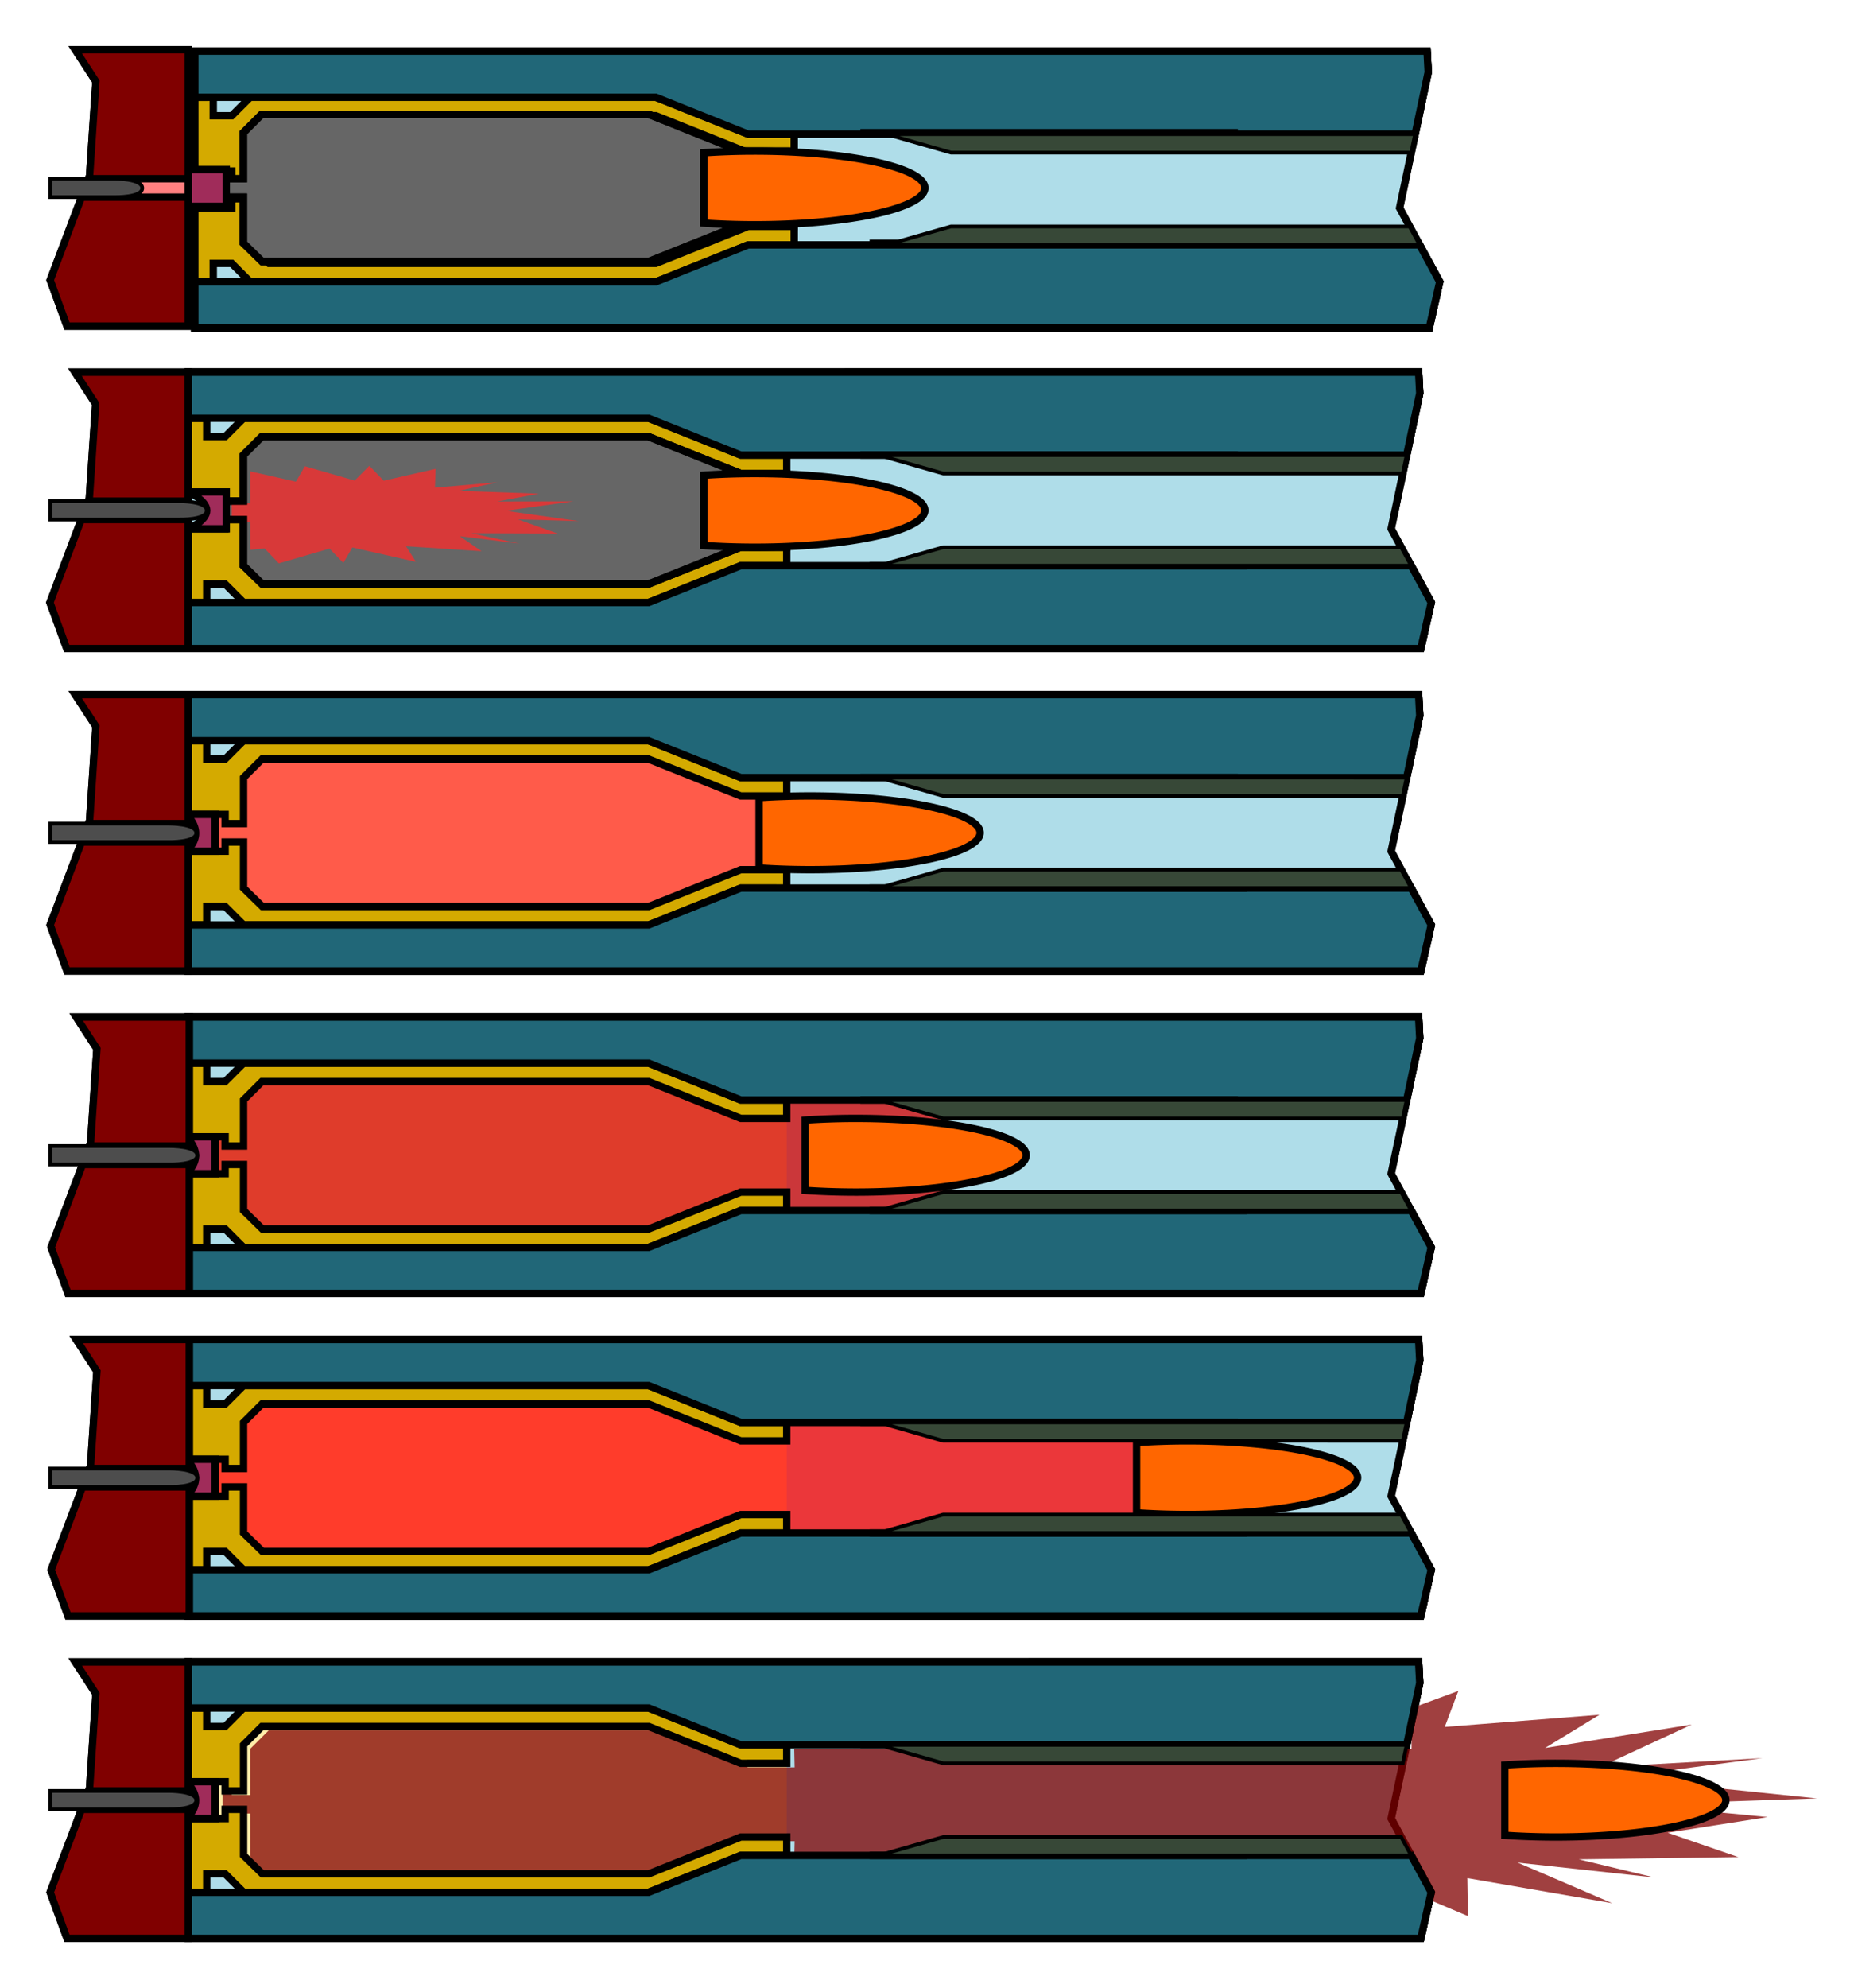 <svg xmlns:dc="http://purl.org/dc/elements/1.1/" xmlns:cc="http://creativecommons.org/ns#" xmlns:rdf="http://www.w3.org/1999/02/22-rdf-syntax-ns#" xmlns:svg="http://www.w3.org/2000/svg" xmlns="http://www.w3.org/2000/svg" xmlns:xlink="http://www.w3.org/1999/xlink" xmlns:sodipodi="http://sodipodi.sourceforge.net/DTD/sodipodi-0.dtd" xmlns:inkscape="http://www.inkscape.org/namespaces/inkscape" viewBox="0 0 50.343 53.95" version="1.1" id="svg8" inkscape:version="1.0.2-2 (e86c870879, 2021-01-15)" sodipodi:docname="innenballistische_abl&#228;ufe_skalierung_2-5.svg" viewport="0 0 1196px 1280px">
  <title id="title10064">Phasen der Innenballistik</title>
  <defs id="defs2">
    <pattern inkscape:collect="always" xlink:href="#pattern9946" id="pattern10088" patternTransform="matrix(0.983,0.656,-0.129,0.233,135.965,67.25)"/>
    <pattern inkscape:collect="always" xlink:href="#pattern9868" id="pattern10086" patternTransform="matrix(0.983,0.656,-0.129,0.233,135.964,58.5)"/>
    <pattern inkscape:collect="always" xlink:href="#pattern9772" id="pattern10084" patternTransform="matrix(0.983,0.656,-0.129,0.233,135.965,49.75)"/>
    <pattern inkscape:collect="always" xlink:href="#pattern9592" id="pattern10082" patternTransform="matrix(0.983,0.656,-0.129,0.233,135.964,41)"/>
    <pattern inkscape:collect="always" xlink:href="#pattern3289" id="pattern10066" patternTransform="matrix(0.993,0.656,-0.131,0.233,135.996,32.25)"/>
    <pattern inkscape:collect="always" xlink:href="#pattern9952" id="pattern10026" patternTransform="matrix(0.983,0.656,-0.129,0.233,135.965,76)"/>
    <pattern inkscape:collect="always" xlink:href="#pattern9950" id="pattern10024" patternTransform="matrix(0.369,0.115,-0.119,0.385,102.5,88.75)"/>
    <pattern inkscape:collect="always" xlink:href="#pattern9946" id="pattern10020" patternTransform="matrix(0.983,0.656,-0.129,0.233,135.965,76)"/>
    <pattern inkscape:collect="always" xlink:href="#pattern9874" id="pattern9952" patternTransform="matrix(1.077,0.656,-0.142,0.233,135,67.25)"/>
    <pattern inkscape:collect="always" xlink:href="#pattern9872" id="pattern9950" patternTransform="matrix(0.369,0.115,-0.119,0.385,102.5,80)"/>
    <pattern inkscape:collect="always" xlink:href="#pattern9868" id="pattern9946" patternTransform="matrix(1.077,0.656,-0.142,0.233,135,67.25)"/>
    <pattern inkscape:collect="always" xlink:href="#pattern9768" id="pattern9874" patternTransform="matrix(1.077,0.656,-0.142,0.233,135,58.5)"/>
    <pattern inkscape:collect="always" xlink:href="#pattern9770" id="pattern9872" patternTransform="matrix(0.369,0.115,-0.119,0.385,102.5,71.25)"/>
    <pattern inkscape:collect="always" xlink:href="#pattern9772" id="pattern9868" patternTransform="matrix(1.077,0.656,-0.142,0.233,135,58.5)"/>
    <pattern inkscape:collect="always" xlink:href="#pattern9774" id="pattern9866" patternTransform="matrix(0.369,0.115,-0.119,0.385,102.5,71.25)"/>
    <pattern inkscape:collect="always" xlink:href="#pattern9680" id="pattern9774" patternTransform="matrix(0.369,0.115,-0.119,0.385,102.5,62.5)"/>
    <pattern inkscape:collect="always" xlink:href="#pattern9682" id="pattern9772" patternTransform="matrix(1.077,0.656,-0.142,0.233,135,49.75)"/>
    <pattern inkscape:collect="always" xlink:href="#pattern9686" id="pattern9770" patternTransform="matrix(0.369,0.115,-0.119,0.385,102.5,62.5)"/>
    <pattern inkscape:collect="always" xlink:href="#pattern9688" id="pattern9768" patternTransform="matrix(1.077,0.656,-0.142,0.233,135,49.75)"/>
    <pattern inkscape:collect="always" xlink:href="#pattern9598" id="pattern9688" patternTransform="matrix(1.077,0.656,-0.142,0.233,135.018,49.765)"/>
    <pattern inkscape:collect="always" xlink:href="#pattern9596" id="pattern9686" patternTransform="matrix(0.369,0.115,-0.119,0.385,102.518,62.515)"/>
    <pattern inkscape:collect="always" xlink:href="#pattern9592" id="pattern9682" patternTransform="matrix(1.077,0.656,-0.142,0.233,135.018,49.765)"/>
    <pattern inkscape:collect="always" xlink:href="#pattern9590" id="pattern9680" patternTransform="matrix(0.369,0.115,-0.119,0.385,102.5,62.5)"/>
    <pattern inkscape:collect="always" xlink:href="#pattern3289" id="pattern9598" patternTransform="matrix(1.077,0.656,-0.142,0.233,135,41)"/>
    <pattern inkscape:collect="always" xlink:href="#pattern9267" id="pattern9596" patternTransform="matrix(0.369,0.115,-0.119,0.385,102.5,53.75)"/>
    <pattern inkscape:collect="always" xlink:href="#pattern3289" id="pattern9592" patternTransform="matrix(1.077,0.656,-0.142,0.233,135,41)"/>
    <pattern inkscape:collect="always" xlink:href="#pattern9267" id="pattern9590" patternTransform="matrix(0.369,0.115,-0.119,0.385,102.5,53.75)"/>
    <linearGradient inkscape:collect="always" id="linearGradient9335">
      <stop style="stop-color:#afdde9;stop-opacity:1;" offset="0" id="stop9331"/>
      <stop style="stop-color:#afdde9;stop-opacity:0;" offset="1" id="stop9333"/>
    </linearGradient>
    <pattern inkscape:collect="always" xlink:href="#Polkadots-med" id="pattern9267" patternTransform="matrix(0.369,0.115,-0.119,0.385,102.5,45)"/>
    <pattern inkscape:collect="always" patternUnits="userSpaceOnUse" width="10" height="10" patternTransform="translate(0,0) scale(10,10)" id="Polkadots-med" inkscape:stockid="Polka dots, medium" inkscape:isstock="true">
      <circle style="fill:black;stroke:none" cx="2.567" cy="0.810" r="0.15" id="circle8266"/>
      <circle style="fill:black;stroke:none" cx="3.048" cy="2.33" r="0.15" id="circle8268"/>
      <circle style="fill:black;stroke:none" cx="4.418" cy="2.415" r="0.15" id="circle8270"/>
      <circle style="fill:black;stroke:none" cx="1.844" cy="3.029" r="0.15" id="circle8272"/>
      <circle style="fill:black;stroke:none" cx="6.08" cy="1.363" r="0.15" id="circle8274"/>
      <circle style="fill:black;stroke:none" cx="5.819" cy="4.413" r="0.15" id="circle8276"/>
      <circle style="fill:black;stroke:none" cx="4.305" cy="4.048" r="0.15" id="circle8278"/>
      <circle style="fill:black;stroke:none" cx="5.541" cy="3.045" r="0.15" id="circle8280"/>
      <circle style="fill:black;stroke:none" cx="4.785" cy="5.527" r="0.15" id="circle8282"/>
      <circle style="fill:black;stroke:none" cx="2.667" cy="5.184" r="0.15" id="circle8284"/>
      <circle style="fill:black;stroke:none" cx="7.965" cy="1.448" r="0.15" id="circle8286"/>
      <circle style="fill:black;stroke:none" cx="7.047" cy="5.049" r="0.15" id="circle8288"/>
      <circle style="fill:black;stroke:none" cx="4.340" cy="0.895" r="0.15" id="circle8290"/>
      <circle style="fill:black;stroke:none" cx="7.125" cy="0.340" r="0.15" id="circle8292"/>
      <circle style="fill:black;stroke:none" cx="9.553" cy="1.049" r="0.15" id="circle8294"/>
      <circle style="fill:black;stroke:none" cx="7.006" cy="2.689" r="0.15" id="circle8296"/>
      <circle style="fill:black;stroke:none" cx="8.909" cy="2.689" r="0.15" id="circle8298"/>
      <circle style="fill:black;stroke:none" cx="9.315" cy="4.407" r="0.15" id="circle8300"/>
      <circle style="fill:black;stroke:none" cx="7.820" cy="3.870" r="0.15" id="circle8302"/>
      <circle style="fill:black;stroke:none" cx="8.270" cy="5.948" r="0.15" id="circle8304"/>
      <circle style="fill:black;stroke:none" cx="7.973" cy="7.428" r="0.15" id="circle8306"/>
      <circle style="fill:black;stroke:none" cx="9.342" cy="8.072" r="0.15" id="circle8308"/>
      <circle style="fill:black;stroke:none" cx="8.206" cy="9.315" r="0.15" id="circle8310"/>
      <circle style="fill:black;stroke:none" cx="9.682" cy="9.475" r="0.15" id="circle8312"/>
      <circle style="fill:black;stroke:none" cx="9.688" cy="6.186" r="0.15" id="circle8314"/>
      <circle style="fill:black;stroke:none" cx="3.379" cy="6.296" r="0.15" id="circle8316"/>
      <circle style="fill:black;stroke:none" cx="2.871" cy="8.204" r="0.15" id="circle8318"/>
      <circle style="fill:black;stroke:none" cx="4.59" cy="8.719" r="0.15" id="circle8320"/>
      <circle style="fill:black;stroke:none" cx="3.181" cy="9.671" r="0.15" id="circle8322"/>
      <circle style="fill:black;stroke:none" cx="5.734" cy="7.315" r="0.15" id="circle8324"/>
      <circle style="fill:black;stroke:none" cx="6.707" cy="6.513" r="0.15" id="circle8326"/>
      <circle style="fill:black;stroke:none" cx="5.730" cy="9.670" r="0.15" id="circle8328"/>
      <circle style="fill:black;stroke:none" cx="6.535" cy="8.373" r="0.15" id="circle8330"/>
      <circle style="fill:black;stroke:none" cx="4.37" cy="7.154" r="0.15" id="circle8332"/>
      <circle style="fill:black;stroke:none" cx="0.622" cy="7.25" r="0.15" id="circle8334"/>
      <circle style="fill:black;stroke:none" cx="0.831" cy="5.679" r="0.15" id="circle8336"/>
      <circle style="fill:black;stroke:none" cx="1.257" cy="8.519" r="0.15" id="circle8338"/>
      <circle style="fill:black;stroke:none" cx="1.989" cy="6.877" r="0.15" id="circle8340"/>
      <circle style="fill:black;stroke:none" cx="0.374" cy="3.181" r="0.15" id="circle8342"/>
      <circle style="fill:black;stroke:none" cx="1.166" cy="1.664" r="0.15" id="circle8344"/>
      <circle style="fill:black;stroke:none" cx="1.151" cy="0.093" r="0.15" id="circle8346"/>
      <circle style="fill:black;stroke:none" cx="1.151" cy="10.093" r="0.15" id="circle8348"/>
      <circle style="fill:black;stroke:none" cx="1.302" cy="4.451" r="0.15" id="circle8350"/>
      <circle style="fill:black;stroke:none" cx="3.047" cy="3.763" r="0.15" id="circle8352"/>
    </pattern>
    <pattern inkscape:collect="always" xlink:href="#Hatch1.0x045" id="pattern3289" patternTransform="matrix(1.077,0.656,-0.142,0.233,135,32.25)"/>
    <pattern id="Hatch1.0x045" inkscape:stockid="Hatch 1.0 x 45&#176;" x="0" y="0" width="5.345" height="5.345" patternUnits="userSpaceOnUse">
      <path style="stroke:#000000;stroke-width:0.25mm" d="M -3.78,3.78 3.78,-3.78" id="path2082"/>
      <path style="stroke:#000000;stroke-width:0.25mm" d="M -3.78,9.125 9.125,-3.78" id="path2084"/>
      <path style="stroke:#000000;stroke-width:0.25mm" d="M 1.566,9.125 9.125,1.566" id="path2086"/>
    </pattern>
    <linearGradient inkscape:collect="always" xlink:href="#linearGradient9335" id="linearGradient9594" gradientUnits="userSpaceOnUse" x1="132" y1="33.75" x2="135" y2="33.75" gradientTransform="translate(107.387,22.4)"/>
    <linearGradient inkscape:collect="always" xlink:href="#linearGradient9335" id="linearGradient9684" gradientUnits="userSpaceOnUse" x1="132" y1="33.75" x2="135" y2="33.75" gradientTransform="translate(107.387,22.4)"/>
    <linearGradient inkscape:collect="always" xlink:href="#linearGradient9335" id="linearGradient9870" gradientUnits="userSpaceOnUse" x1="132" y1="33.75" x2="135" y2="33.75" gradientTransform="translate(107.387,22.4)"/>
    <linearGradient inkscape:collect="always" xlink:href="#linearGradient9335" id="linearGradient10062" gradientUnits="userSpaceOnUse" x1="132" y1="33.75" x2="135" y2="33.75" gradientTransform="translate(107.387,22.4)"/>
  </defs>
  <sodipodi:namedview id="base" pagecolor="#ffffff" bordercolor="#666666" borderopacity="1.0" inkscape:pageopacity="0.0" inkscape:pageshadow="2" inkscape:zoom="1" inkscape:cx="380.91993" inkscape:cy="219.40054" inkscape:document-units="mm" inkscape:current-layer="layer1" inkscape:document-rotation="0" showgrid="true" showborder="true" inkscape:snap-global="true" inkscape:window-width="1920" inkscape:window-height="976" inkscape:window-x="-8" inkscape:window-y="-8" inkscape:window-maximized="1" inkscape:snap-object-midpoints="true" inkscape:object-nodes="true" inkscape:snap-others="true" inkscape:object-paths="true" showguides="false" inkscape:snap-intersection-paths="true" inkscape:snap-smooth-nodes="false" inkscape:pagecheckerboard="false" borderlayer="false" fit-margin-top="5" fit-margin-left="5" fit-margin-right="5" fit-margin-bottom="5" scale-x="0.5">
    <inkscape:grid type="xygrid" id="grid833" units="mm" spacingx="0.25" spacingy="0.25" originx="-26.409" originy="-5.162"/>
  </sodipodi:namedview>
  <g inkscape:label="Ebene 1" inkscape:groupmode="layer" id="layer1" transform="translate(-107.387,-22.4)">
    <path id="rect9318" style="font-variation-settings:normal;opacity:1;vector-effect:none;fill:#afdde9;fill-opacity:1;stroke:#000000;stroke-width:0.756;stroke-linecap:round;stroke-linejoin:miter;stroke-miterlimit:4;stroke-dasharray:none;stroke-dashoffset:0;stroke-opacity:1;paint-order:markers fill stroke;stop-color:#000000;stop-opacity:1" d="M 425.197,89.764 V 118.109 H 551.688 l 1.068,-4.723 -4.111,-7.559 2.932,-13.908 -0.115,-2.156 z" transform="scale(0.265)"/>
    <path id="rect5542-8-7" style="font-variation-settings:normal;vector-effect:none;fill:#ffeeaa;fill-opacity:1;stroke:#000000;stroke-width:0.756;stroke-linecap:round;stroke-linejoin:miter;stroke-miterlimit:4;stroke-dasharray:none;stroke-dashoffset:0;stroke-opacity:1;paint-order:markers fill stroke;stop-color:#000000" d="m 432.756,96.379 -1.891,1.889 v 4.725 h -1.889 v 1.891 h 1.889 v 4.725 l 1.932,1.889 h 39.645 l 9.449,-3.779 4.724,-2.6e-4 v -7.559 l -4.724,7.2e-4 -9.449,-3.779 z" transform="scale(0.265)" sodipodi:nodetypes="ccccccccccccccc"/>
    <path id="rect873" style="fill:url(#pattern3289);fill-opacity:1;stroke:#000000;stroke-width:0;stroke-linecap:round;stroke-miterlimit:4;stroke-dasharray:none;stop-color:#000000" d="m 131.75,26 v 3.5 h 14.228 l -0.877,-1.5 0.454,-2 z"/>
    <path id="rect5495" style="font-variation-settings:normal;opacity:1;vector-effect:none;fill:#d4aa00;fill-opacity:1;stroke:#000000;stroke-width:0.756;stroke-linecap:round;stroke-linejoin:miter;stroke-miterlimit:4;stroke-dasharray:none;stroke-dashoffset:0;stroke-opacity:1;paint-order:markers fill stroke;stop-color:#000000;stop-opacity:1" d="m 425.197,94.488 v 7.559 h 3.779 v 0.945 h 1.889 v -4.725 l 1.891,-1.889 h 39.686 l 9.449,3.779 4.724,-7.2e-4 v -1.89 l -4.724,-1.4e-4 -9.449,-3.779 h -41.576 l -1.889,1.891 h -1.891 v -1.891 z m 3.779,10.395 v 0.943 h -3.779 v 7.561 h 1.889 v -1.891 h 1.891 l 1.889,1.891 h 41.576 l 9.449,-3.781 4.724,8.3e-4 v -1.89 l -4.724,2.6e-4 -9.449,3.779 h -39.645 l -1.932,-1.891 v -4.723 z" transform="scale(0.265)" sodipodi:nodetypes="cccccccccccccccccccccccccccccccccccc"/>
    <path id="path9309" style="font-variation-settings:normal;vector-effect:none;fill:#666666;fill-opacity:1;stroke:#000000;stroke-width:0.2;stroke-linecap:round;stroke-linejoin:miter;stroke-miterlimit:4;stroke-dasharray:none;stroke-dashoffset:0;stroke-opacity:1;paint-order:markers fill stroke;stop-color:#000000" d="m 114.489,25.5 -0.5,0.5 v 1.25 h -0.5 v 0.5 h 0.5 V 29 L 114.5,29.5 h 10.489 l 2.5,-1 L 128.75,28.5 v -2 l -1.261,1.83e-4 -2.5,-1 z" sodipodi:nodetypes="ccccccccccccccc"/>
    <path id="rect5542-8-7-7" style="font-variation-settings:normal;vector-effect:none;fill:url(#pattern9267);fill-opacity:1;stroke:#000000;stroke-width:0.2;stroke-linecap:round;stroke-linejoin:miter;stroke-miterlimit:4;stroke-dasharray:none;stroke-dashoffset:0;stroke-opacity:1;paint-order:markers fill stroke;stop-color:#000000" d="M 114.5,25.5 114,26 v 1.25 h -0.5 V 27.75 H 114 v 1.25 l 0.511,0.5 h 10.489 l 2.5,-1 L 128.75,28.5 v -2 l -1.25,-5.4e-5 -2.5,-1 z" sodipodi:nodetypes="ccccccccccccccc"/>
    <rect style="font-variation-settings:normal;opacity:1;vector-effect:none;fill:#a02c5a;fill-opacity:1;stroke:#000000;stroke-width:0.2;stroke-linecap:round;stroke-linejoin:miter;stroke-miterlimit:4;stroke-dasharray:none;stroke-dashoffset:0;stroke-opacity:1;paint-order:markers fill stroke;stop-color:#000000;stop-opacity:1" id="rect5674" width="1.031" height="1" x="112.5" y="27"/>
    <path id="rect9313" style="font-variation-settings:normal;opacity:1;vector-effect:none;fill:#216778;fill-opacity:1;stroke:#000000;stroke-width:0.756;stroke-linecap:round;stroke-linejoin:miter;stroke-miterlimit:4;stroke-dasharray:none;stroke-dashoffset:0;stroke-opacity:1;paint-order:markers fill stroke;stop-color:#000000;stop-opacity:1" d="m 425.197,89.764 v 4.725 h 47.244 l 9.449,3.779 h 68.348 l 1.338,-6.348 -0.115,-2.156 z" transform="scale(0.265)"/>
    <path id="path9316" style="font-variation-settings:normal;opacity:1;vector-effect:none;fill:#216778;fill-opacity:1;stroke:#000000;stroke-width:0.756;stroke-linecap:round;stroke-linejoin:miter;stroke-miterlimit:4;stroke-dasharray:none;stroke-dashoffset:0;stroke-opacity:1;paint-order:markers fill stroke;stop-color:#000000;stop-opacity:1" d="m 481.891,109.605 -9.449,3.781 h -47.244 v 4.723 H 551.688 l 1.068,-4.723 -2.057,-3.781 z" transform="scale(0.265)"/>
    <rect style="font-variation-settings:normal;opacity:1;vector-effect:none;fill:url(#linearGradient10062);fill-opacity:1;stroke:#000000;stroke-width:0;stroke-linecap:round;stroke-linejoin:miter;stroke-miterlimit:4;stroke-dasharray:none;stroke-dashoffset:0;stroke-opacity:1;paint-order:markers fill stroke;stop-color:#000000;stop-opacity:1" id="rect9329" width="7.5" height="2.5" x="131.483" y="26.25"/>
    <path style="fill:none;stroke:#000000;stroke-width:0.2;stroke-linecap:butt;stroke-linejoin:miter;stroke-miterlimit:4;stroke-dasharray:none;stroke-opacity:1" d="M 130.75,26 H 141" id="path9339"/>
    <path style="fill:none;stroke:#000000;stroke-width:0.2;stroke-linecap:butt;stroke-linejoin:miter;stroke-miterlimit:4;stroke-dasharray:none;stroke-opacity:1" d="m 131,29 h 10.25" id="path9341"/>
    <path id="path5511" style="font-variation-settings:normal;opacity:1;vector-effect:none;fill:#ff6600;fill-opacity:1;stroke:#000000;stroke-width:0.2;stroke-linecap:round;stroke-linejoin:miter;stroke-miterlimit:4;stroke-dasharray:none;stroke-dashoffset:0;stroke-opacity:1;paint-order:markers fill stroke;stop-color:#000000;stop-opacity:1" d="m 127.85,26.5 a 4.617,1 0 0 0 -1.351,0.046 v 1.908 a 4.617,1 0 0 0 1.385,0.046 4.617,1 0 0 0 4.617,-1 4.617,1 0 0 0 -4.617,-1 4.617,1 0 0 0 -0.034,-10e-7 z"/>
    <path id="rect9356" style="font-variation-settings:normal;opacity:1;vector-effect:none;fill:#374837;fill-opacity:1;stroke:#000000;stroke-width:0.378;stroke-linecap:round;stroke-linejoin:miter;stroke-miterlimit:4;stroke-dasharray:none;stroke-dashoffset:0;stroke-opacity:1;paint-order:markers fill stroke;stop-color:#000000;stop-opacity:1" d="m 502.677,107.717 -6.614,1.89 54.636,-8.3e-4 -1.027,-1.889 z" sodipodi:nodetypes="ccccc" transform="scale(0.265)"/>
    <path id="path9359" style="font-variation-settings:normal;opacity:1;vector-effect:none;fill:#374837;fill-opacity:1;stroke:#000000;stroke-width:0.378;stroke-linecap:round;stroke-linejoin:miter;stroke-miterlimit:4;stroke-dasharray:none;stroke-dashoffset:0;stroke-opacity:1;paint-order:markers fill stroke;stop-color:#000000;stop-opacity:1" d="m 496.063,98.268 6.614,1.89 47.163,7.2e-4 0.398,-1.891 z" sodipodi:nodetypes="ccccc" transform="scale(0.265)"/>
    <path id="path9476" style="font-variation-settings:normal;opacity:1;vector-effect:none;fill:#ff8080;fill-opacity:1;stroke:#000000;stroke-width:0.2;stroke-linecap:round;stroke-linejoin:miter;stroke-miterlimit:4;stroke-dasharray:none;stroke-dashoffset:0;stroke-opacity:1;paint-order:markers fill stroke;stop-color:#000000;stop-opacity:1" d="m 109.43,23.75 0.561,0.862 -0.171,2.558 -1.07,2.83 0.456,1.25 H 112.5 v -7.5 z"/>
    <path id="path9478" style="font-variation-settings:normal;opacity:1;vector-effect:none;fill:#800000;fill-opacity:1;stroke:#000000;stroke-width:0.2;stroke-linecap:round;stroke-linejoin:miter;stroke-miterlimit:4;stroke-dasharray:none;stroke-dashoffset:0;stroke-opacity:1;paint-order:markers fill stroke;stop-color:#000000;stop-opacity:1" d="m 109.43,23.75 0.561,0.862 -0.171,2.558 -0.03,0.08 H 112.5 v -3.5 z m 0.171,4 -0.851,2.25 0.456,1.25 H 112.5 v -3.5 z"/>
    <path id="rect9483" style="font-variation-settings:normal;opacity:1;vector-effect:none;fill:#4d4d4d;fill-opacity:1;stroke:#000000;stroke-width:0.1;stroke-linecap:round;stroke-linejoin:miter;stroke-miterlimit:4;stroke-dasharray:none;stroke-dashoffset:0;stroke-opacity:1;paint-order:markers fill stroke;stop-color:#000000;stop-opacity:1" d="m 108.75,27.25 h 1.75 c 0,0 0.752,-0.008 0.75,0.256 C 111.248,27.769 110.5,27.75 110.5,27.75 h -1.75 z" sodipodi:nodetypes="ccaccc"/>
    <path id="path9492" style="font-variation-settings:normal;opacity:1;vector-effect:none;fill:#afdde9;fill-opacity:1;stroke:#000000;stroke-width:0.756;stroke-linecap:round;stroke-linejoin:miter;stroke-miterlimit:4;stroke-dasharray:none;stroke-dashoffset:0;stroke-opacity:1;paint-order:markers fill stroke;stop-color:#000000;stop-opacity:1" d="M 425.197,89.764 V 118.109 H 551.688 l 1.068,-4.723 -4.111,-7.559 2.932,-13.908 -0.115,-2.156 z" transform="scale(0.265)"/>
    <path id="path9494" style="font-variation-settings:normal;vector-effect:none;fill:#ffeeaa;fill-opacity:1;stroke:#000000;stroke-width:0.756;stroke-linecap:round;stroke-linejoin:miter;stroke-miterlimit:4;stroke-dasharray:none;stroke-dashoffset:0;stroke-opacity:1;paint-order:markers fill stroke;stop-color:#000000" d="m 432.756,96.379 -1.891,1.889 v 4.725 h -1.889 v 1.891 h 1.889 v 4.725 l 1.932,1.889 h 39.645 l 9.449,-3.779 4.724,-2.6e-4 v -7.559 l -4.724,7.2e-4 -9.449,-3.779 z" sodipodi:nodetypes="ccccccccccccccc" transform="scale(0.265)"/>
    <path id="path9496" style="fill:url(#pattern10066);fill-opacity:1;stroke:#000000;stroke-width:0;stroke-linecap:round;stroke-miterlimit:4;stroke-dasharray:none;stop-color:#000000" d="m 133,26 v 3.5 h 13.114 l -0.808,-1.5 0.418,-2 z"/>
    <path id="path9498" style="font-variation-settings:normal;opacity:1;vector-effect:none;fill:#d4aa00;fill-opacity:1;stroke:#000000;stroke-width:0.756;stroke-linecap:round;stroke-linejoin:miter;stroke-miterlimit:4;stroke-dasharray:none;stroke-dashoffset:0;stroke-opacity:1;paint-order:markers fill stroke;stop-color:#000000;stop-opacity:1" d="m 425.197,94.488 v 7.559 h 3.779 v 0.945 h 1.889 v -4.725 l 1.891,-1.889 h 39.686 l 9.449,3.779 4.724,-7.2e-4 v -1.89 l -4.724,-1.4e-4 -9.449,-3.779 h -41.576 l -1.889,1.891 h -1.891 v -1.891 z m 3.779,10.395 v 0.943 h -3.779 v 7.561 h 1.889 v -1.891 h 1.891 l 1.889,1.891 h 41.576 l 9.449,-3.781 4.724,8.3e-4 v -1.89 l -4.724,2.6e-4 -9.449,3.779 h -39.645 l -1.932,-1.891 v -4.723 z" sodipodi:nodetypes="cccccccccccccccccccccccccccccccccccc" transform="scale(0.265)"/>
    <path id="path9500" style="font-variation-settings:normal;vector-effect:none;fill:#666666;fill-opacity:1;stroke:#000000;stroke-width:0.2;stroke-linecap:round;stroke-linejoin:miter;stroke-miterlimit:4;stroke-dasharray:none;stroke-dashoffset:0;stroke-opacity:1;paint-order:markers fill stroke;stop-color:#000000" d="m 114.489,25.5 -0.5,0.5 v 1.25 h -0.5 v 0.5 h 0.5 V 29 L 114.5,29.5 h 10.489 l 2.5,-1 L 128.75,28.5 v -2 l -1.261,1.83e-4 -2.5,-1 z" sodipodi:nodetypes="ccccccccccccccc"/>
    <path id="path9502" style="font-variation-settings:normal;vector-effect:none;fill:url(#pattern9267);fill-opacity:1;stroke:#000000;stroke-width:0.2;stroke-linecap:round;stroke-linejoin:miter;stroke-miterlimit:4;stroke-dasharray:none;stroke-dashoffset:0;stroke-opacity:1;paint-order:markers fill stroke;stop-color:#000000" d="M 114.5,25.5 114,26 v 1.25 h -0.5 V 27.75 H 114 v 1.25 l 0.511,0.5 h 10.489 l 2.5,-1 L 128.75,28.5 v -2 l -1.25,-5.4e-5 -2.5,-1 z" sodipodi:nodetypes="ccccccccccccccc"/>
    <rect style="font-variation-settings:normal;opacity:1;vector-effect:none;fill:#a02c5a;fill-opacity:1;stroke:#000000;stroke-width:0.2;stroke-linecap:round;stroke-linejoin:miter;stroke-miterlimit:4;stroke-dasharray:none;stroke-dashoffset:0;stroke-opacity:1;paint-order:markers fill stroke;stop-color:#000000;stop-opacity:1" id="rect9504" width="1.031" height="1" x="112.5" y="27"/>
    <path id="path9506" style="font-variation-settings:normal;opacity:1;vector-effect:none;fill:#216778;fill-opacity:1;stroke:#000000;stroke-width:0.756;stroke-linecap:round;stroke-linejoin:miter;stroke-miterlimit:4;stroke-dasharray:none;stroke-dashoffset:0;stroke-opacity:1;paint-order:markers fill stroke;stop-color:#000000;stop-opacity:1" d="m 425.197,89.764 v 4.725 h 47.244 l 9.449,3.779 h 68.348 l 1.338,-6.348 -0.115,-2.156 z" transform="scale(0.265)"/>
    <path id="path9508" style="font-variation-settings:normal;opacity:1;vector-effect:none;fill:#216778;fill-opacity:1;stroke:#000000;stroke-width:0.756;stroke-linecap:round;stroke-linejoin:miter;stroke-miterlimit:4;stroke-dasharray:none;stroke-dashoffset:0;stroke-opacity:1;paint-order:markers fill stroke;stop-color:#000000;stop-opacity:1" d="m 481.891,109.605 -9.449,3.781 h -47.244 v 4.723 H 551.688 l 1.068,-4.723 -2.057,-3.781 z" transform="scale(0.265)"/>
    <rect style="font-variation-settings:normal;opacity:1;vector-effect:none;fill:none;fill-opacity:1;stroke:#afdde9;stroke-width:0;stroke-linecap:round;stroke-linejoin:miter;stroke-miterlimit:4;stroke-dasharray:none;stroke-dashoffset:0;stroke-opacity:0;paint-order:markers fill stroke;stop-color:#000000;stop-opacity:1" id="rect9510" width="5.983" height="2.5" x="133" y="26.25"/>
    <path style="fill:none;stroke:#000000;stroke-width:0.2;stroke-linecap:butt;stroke-linejoin:miter;stroke-miterlimit:4;stroke-dasharray:none;stroke-opacity:1" d="M 130.75,26 H 141" id="path9512"/>
    <path style="fill:none;stroke:#000000;stroke-width:0.2;stroke-linecap:butt;stroke-linejoin:miter;stroke-miterlimit:4;stroke-dasharray:none;stroke-opacity:1" d="m 131,29 h 10.25" id="path9514"/>
    <path id="path9516" style="font-variation-settings:normal;opacity:1;vector-effect:none;fill:#ff6600;fill-opacity:1;stroke:#000000;stroke-width:0.2;stroke-linecap:round;stroke-linejoin:miter;stroke-miterlimit:4;stroke-dasharray:none;stroke-dashoffset:0;stroke-opacity:1;paint-order:markers fill stroke;stop-color:#000000;stop-opacity:1" d="m 127.85,26.5 a 4.617,1 0 0 0 -1.351,0.046 v 1.908 a 4.617,1 0 0 0 1.385,0.046 4.617,1 0 0 0 4.617,-1 4.617,1 0 0 0 -4.617,-1 4.617,1 0 0 0 -0.034,-10e-7 z"/>
    <path id="path9518" style="font-variation-settings:normal;opacity:1;vector-effect:none;fill:#374837;fill-opacity:1;stroke:#000000;stroke-width:0.378;stroke-linecap:round;stroke-linejoin:miter;stroke-miterlimit:4;stroke-dasharray:none;stroke-dashoffset:0;stroke-opacity:1;paint-order:markers fill stroke;stop-color:#000000;stop-opacity:1" d="m 502.677,107.717 -6.614,1.89 54.636,-8.3e-4 -1.027,-1.889 z" sodipodi:nodetypes="ccccc" transform="scale(0.265)"/>
    <path id="path9520" style="font-variation-settings:normal;opacity:1;vector-effect:none;fill:#374837;fill-opacity:1;stroke:#000000;stroke-width:0.378;stroke-linecap:round;stroke-linejoin:miter;stroke-miterlimit:4;stroke-dasharray:none;stroke-dashoffset:0;stroke-opacity:1;paint-order:markers fill stroke;stop-color:#000000;stop-opacity:1" d="m 496.063,98.268 6.614,1.89 47.163,7.2e-4 0.398,-1.891 z" sodipodi:nodetypes="ccccc" transform="scale(0.265)"/>
    <path id="path9528" style="font-variation-settings:normal;opacity:1;vector-effect:none;fill:#afdde9;fill-opacity:1;stroke:#000000;stroke-width:0.2;stroke-linecap:round;stroke-linejoin:miter;stroke-miterlimit:4;stroke-dasharray:none;stroke-dashoffset:0;stroke-opacity:1;paint-order:markers fill stroke;stop-color:#000000;stop-opacity:1" d="m 112.5,32.5 v 7.5 h 33.467 l 0.283,-1.25 -1.088,-2 0.776,-3.68 -0.03,-0.571 z"/>
    <path id="path9530" style="font-variation-settings:normal;vector-effect:none;fill:#ffeeaa;fill-opacity:1;stroke:#000000;stroke-width:0.2;stroke-linecap:round;stroke-linejoin:miter;stroke-miterlimit:4;stroke-dasharray:none;stroke-dashoffset:0;stroke-opacity:1;paint-order:markers fill stroke;stop-color:#000000" d="m 114.5,34.25 -0.5,0.5 v 1.25 h -0.5 v 0.5 h 0.5 v 1.25 l 0.511,0.5 h 10.489 l 2.5,-1 1.25,-6.9e-5 v -2 l -1.25,1.9e-4 -2.5,-1 z" sodipodi:nodetypes="ccccccccccccccc"/>
    <path id="path9532" style="fill:url(#pattern9598);fill-opacity:1;stroke:#000000;stroke-width:0;stroke-linecap:round;stroke-miterlimit:4;stroke-dasharray:none;stop-color:#000000" d="M 131.75,34.75 V 38.25 h 14.228 l -0.877,-1.5 0.454,-2 z"/>
    <path id="path9534" style="font-variation-settings:normal;opacity:1;vector-effect:none;fill:#d4aa00;fill-opacity:1;stroke:#000000;stroke-width:0.2;stroke-linecap:round;stroke-linejoin:miter;stroke-miterlimit:4;stroke-dasharray:none;stroke-dashoffset:0;stroke-opacity:1;paint-order:markers fill stroke;stop-color:#000000;stop-opacity:1" d="m 112.5,33.75 v 2 h 1 v 0.25 h 0.5 v -1.25 l 0.5,-0.5 h 10.5 l 2.5,1 1.25,-1.9e-4 v -0.5 l -1.25,-3.7e-5 -2.5,-1 h -11 l -0.5,0.5 h -0.5 v -0.5 z m 1,2.75 v 0.25 h -1 v 2 h 0.5 V 38.25 h 0.5 l 0.5,0.5 h 11 l 2.5,-1 1.25,2.19e-4 V 37.25 L 127.5,37.25 125,38.25 h -10.489 l -0.511,-0.5 v -1.25 z" sodipodi:nodetypes="cccccccccccccccccccccccccccccccccccc"/>
    <path id="path9536" style="font-variation-settings:normal;vector-effect:none;fill:#666666;fill-opacity:1;stroke:#000000;stroke-width:0.2;stroke-linecap:round;stroke-linejoin:miter;stroke-miterlimit:4;stroke-dasharray:none;stroke-dashoffset:0;stroke-opacity:1;paint-order:markers fill stroke;stop-color:#000000" d="m 114.489,34.25 -0.5,0.5 v 1.25 h -0.5 v 0.5 h 0.5 v 1.25 l 0.511,0.5 h 10.489 l 2.5,-1 1.261,-6.2e-5 v -2 l -1.261,1.83e-4 -2.5,-1 z" sodipodi:nodetypes="ccccccccccccccc"/>
    <path id="path9538" style="font-variation-settings:normal;vector-effect:none;fill:url(#pattern9596);fill-opacity:1;stroke:#000000;stroke-width:0.2;stroke-linecap:round;stroke-linejoin:miter;stroke-miterlimit:4;stroke-dasharray:none;stroke-dashoffset:0;stroke-opacity:1;paint-order:markers fill stroke;stop-color:#000000" d="m 114.5,34.25 -0.5,0.5 v 1.25 h -0.5 v 0.5 h 0.5 v 1.25 l 0.511,0.5 h 10.489 l 2.5,-1 1.25,1.75e-4 v -2 l -1.25,-5.4e-5 -2.5,-1 z" sodipodi:nodetypes="ccccccccccccccc"/>
    <rect style="font-variation-settings:normal;opacity:1;vector-effect:none;fill:#a02c5a;fill-opacity:1;stroke:#000000;stroke-width:0.2;stroke-linecap:round;stroke-linejoin:miter;stroke-miterlimit:4;stroke-dasharray:none;stroke-dashoffset:0;stroke-opacity:1;paint-order:markers fill stroke;stop-color:#000000;stop-opacity:1" id="rect9540" width="1.031" height="1" x="112.5" y="35.75"/>
    <path id="path9542" style="font-variation-settings:normal;opacity:1;vector-effect:none;fill:#216778;fill-opacity:1;stroke:#000000;stroke-width:0.2;stroke-linecap:round;stroke-linejoin:miter;stroke-miterlimit:4;stroke-dasharray:none;stroke-dashoffset:0;stroke-opacity:1;paint-order:markers fill stroke;stop-color:#000000;stop-opacity:1" d="m 112.5,32.5 v 1.25 h 12.5 L 127.5,34.75 h 18.084 l 0.354,-1.679 -0.03,-0.571 z"/>
    <path id="path9544" style="font-variation-settings:normal;opacity:1;vector-effect:none;fill:#216778;fill-opacity:1;stroke:#000000;stroke-width:0.2;stroke-linecap:round;stroke-linejoin:miter;stroke-miterlimit:4;stroke-dasharray:none;stroke-dashoffset:0;stroke-opacity:1;paint-order:markers fill stroke;stop-color:#000000;stop-opacity:1" d="m 127.5,37.75 -2.5,1 h -12.5 v 1.25 h 33.467 l 0.283,-1.25 -0.544,-1 z"/>
    <rect style="font-variation-settings:normal;opacity:1;vector-effect:none;fill:url(#linearGradient9594);fill-opacity:1;stroke:#000000;stroke-width:0;stroke-linecap:round;stroke-linejoin:miter;stroke-miterlimit:4;stroke-dasharray:none;stroke-dashoffset:0;stroke-opacity:1;paint-order:markers fill stroke;stop-color:#000000;stop-opacity:1" id="rect9546" width="7.5" height="2.5" x="131.483" y="35"/>
    <path style="fill:none;stroke:#000000;stroke-width:0.2;stroke-linecap:butt;stroke-linejoin:miter;stroke-miterlimit:4;stroke-dasharray:none;stroke-opacity:1" d="m 130.75,34.75 h 10.25" id="path9548"/>
    <path style="fill:none;stroke:#000000;stroke-width:0.2;stroke-linecap:butt;stroke-linejoin:miter;stroke-miterlimit:4;stroke-dasharray:none;stroke-opacity:1" d="m 131,37.75 h 10.25" id="path9550"/>
    <path id="path9552" style="font-variation-settings:normal;opacity:1;vector-effect:none;fill:#ff6600;fill-opacity:1;stroke:#000000;stroke-width:0.2;stroke-linecap:round;stroke-linejoin:miter;stroke-miterlimit:4;stroke-dasharray:none;stroke-dashoffset:0;stroke-opacity:1;paint-order:markers fill stroke;stop-color:#000000;stop-opacity:1" d="m 127.849,35.25 a 4.617,1 0 0 0 -1.351,0.046 v 1.908 a 4.617,1 0 0 0 1.385,0.046 4.617,1 0 0 0 4.617,-1 4.617,1 0 0 0 -4.617,-1 4.617,1 0 0 0 -0.034,-10e-7 z"/>
    <path id="path9554" style="font-variation-settings:normal;opacity:1;vector-effect:none;fill:#374837;fill-opacity:1;stroke:#000000;stroke-width:0.1;stroke-linecap:round;stroke-linejoin:miter;stroke-miterlimit:4;stroke-dasharray:none;stroke-dashoffset:0;stroke-opacity:1;paint-order:markers fill stroke;stop-color:#000000;stop-opacity:1" d="m 133,37.25 -1.75,0.5 14.456,-2.19e-4 -0.272,-0.5 z" sodipodi:nodetypes="ccccc"/>
    <path id="path9556" style="font-variation-settings:normal;opacity:1;vector-effect:none;fill:#374837;fill-opacity:1;stroke:#000000;stroke-width:0.1;stroke-linecap:round;stroke-linejoin:miter;stroke-miterlimit:4;stroke-dasharray:none;stroke-dashoffset:0;stroke-opacity:1;paint-order:markers fill stroke;stop-color:#000000;stop-opacity:1" d="m 131.25,34.75 1.75,0.5 12.478,1.9e-4 0.105,-0.5 z" sodipodi:nodetypes="ccccc"/>
    <path id="path9558" style="font-variation-settings:normal;opacity:1;vector-effect:none;fill:#afdde9;fill-opacity:1;stroke:#000000;stroke-width:0.2;stroke-linecap:round;stroke-linejoin:miter;stroke-miterlimit:4;stroke-dasharray:none;stroke-dashoffset:0;stroke-opacity:1;paint-order:markers fill stroke;stop-color:#000000;stop-opacity:1" d="m 112.5,32.5 v 7.5 h 33.467 l 0.283,-1.25 -1.088,-2 0.776,-3.68 -0.03,-0.571 z"/>
    <path id="path9560" style="font-variation-settings:normal;vector-effect:none;fill:#ffeeaa;fill-opacity:1;stroke:#000000;stroke-width:0.2;stroke-linecap:round;stroke-linejoin:miter;stroke-miterlimit:4;stroke-dasharray:none;stroke-dashoffset:0;stroke-opacity:1;paint-order:markers fill stroke;stop-color:#000000" d="m 114.5,34.25 -0.5,0.5 v 1.25 h -0.5 v 0.5 h 0.5 v 1.25 l 0.511,0.5 h 10.489 l 2.5,-1 1.25,-6.9e-5 v -2 l -1.25,1.9e-4 -2.5,-1 z" sodipodi:nodetypes="ccccccccccccccc"/>
    <path id="path9562" style="fill:url(#pattern10082);fill-opacity:1;stroke:#000000;stroke-width:0;stroke-linecap:round;stroke-miterlimit:4;stroke-dasharray:none;stop-color:#000000" d="M 133,34.75 V 38.25 h 12.977 l -0.8,-1.5 0.414,-2 z"/>
    <path id="path9564" style="font-variation-settings:normal;opacity:1;vector-effect:none;fill:#d4aa00;fill-opacity:1;stroke:#000000;stroke-width:0.2;stroke-linecap:round;stroke-linejoin:miter;stroke-miterlimit:4;stroke-dasharray:none;stroke-dashoffset:0;stroke-opacity:1;paint-order:markers fill stroke;stop-color:#000000;stop-opacity:1" d="m 112.5,33.75 v 2 h 1 v 0.25 h 0.5 v -1.25 l 0.5,-0.5 h 10.5 l 2.5,1 1.25,-1.9e-4 v -0.5 l -1.25,-3.7e-5 -2.5,-1 h -11 l -0.5,0.5 h -0.5 v -0.5 z m 1,2.75 v 0.25 h -1 v 2 h 0.5 V 38.25 h 0.5 l 0.5,0.5 h 11 l 2.5,-1 1.25,2.19e-4 V 37.25 L 127.5,37.25 125,38.25 h -10.489 l -0.511,-0.5 v -1.25 z" sodipodi:nodetypes="cccccccccccccccccccccccccccccccccccc"/>
    <path id="path9566" style="font-variation-settings:normal;vector-effect:none;fill:#666666;fill-opacity:1;stroke:#000000;stroke-width:0.2;stroke-linecap:round;stroke-linejoin:miter;stroke-miterlimit:4;stroke-dasharray:none;stroke-dashoffset:0;stroke-opacity:1;paint-order:markers fill stroke;stop-color:#000000" d="m 114.489,34.25 -0.5,0.5 v 1.25 h -0.5 v 0.5 h 0.5 v 1.25 l 0.511,0.5 h 10.489 l 2.5,-1 1.261,-6.2e-5 v -2 l -1.261,1.83e-4 -2.5,-1 z" sodipodi:nodetypes="ccccccccccccccc"/>
    <path id="path9607" style="font-variation-settings:normal;opacity:1;vector-effect:none;fill:#ff2a2a;fill-opacity:0.745;stroke:#000000;stroke-width:0;stroke-linecap:round;stroke-linejoin:miter;stroke-miterlimit:4;stroke-dasharray:none;stroke-dashoffset:0;stroke-opacity:1;paint-order:markers fill stroke;stop-color:#000000;stop-opacity:1" inkscape:transform-center-x="-0.1084688" inkscape:transform-center-y="0.014213095" d="m 443.082,132.227 -1.508,1.514 -5.102,-1.469 -0.918,1.58 -4.689,-1.057 v 3.268 h -1.889 v 1.891 h 1.889 v 2.883 l 1.477,-0.143 1.463,1.525 5.188,-1.514 1.424,1.467 0.918,-1.58 6.516,1.469 -1.012,-1.596 7.744,0.51 -2.248,-1.543 6.123,0.764 -4.939,-1.064 8.84,0.029 -4.061,-1.445 6.242,0.178 -7.5,-1.059 6.932,-0.967 -7.779,0.014 4.26,-0.801 -8.211,-0.289 3.982,-0.881 -6.422,0.555 0.074,-1.928 -5.33,1.213 z" transform="scale(0.265)"/>
    <path id="path9568" style="font-variation-settings:normal;vector-effect:none;fill:url(#pattern9590);fill-opacity:1;stroke:#000000;stroke-width:0.2;stroke-linecap:round;stroke-linejoin:miter;stroke-miterlimit:4;stroke-dasharray:none;stroke-dashoffset:0;stroke-opacity:1;paint-order:markers fill stroke;stop-color:#000000" d="m 114.5,34.25 -0.5,0.5 v 1.25 h -0.5 v 0.5 h 0.5 v 1.25 l 0.511,0.5 h 10.489 l 2.5,-1 1.25,1.75e-4 v -2 l -1.25,-5.4e-5 -2.5,-1 z" sodipodi:nodetypes="ccccccccccccccc"/>
    <path id="rect9570" style="font-variation-settings:normal;opacity:1;vector-effect:none;fill:#a02c5a;fill-opacity:1;stroke:#000000;stroke-width:0.2;stroke-linecap:round;stroke-linejoin:miter;stroke-miterlimit:4;stroke-dasharray:none;stroke-dashoffset:0;stroke-opacity:1;paint-order:markers fill stroke;stop-color:#000000;stop-opacity:1" d="m 112.5,35.75 h 1.031 v 1 h -1.031 c 0,0 0.506,-0.213 0.5,-0.5 -0.005,-0.279 -0.5,-0.5 -0.5,-0.5 z" sodipodi:nodetypes="ccccsc"/>
    <path id="path9572" style="font-variation-settings:normal;opacity:1;vector-effect:none;fill:#216778;fill-opacity:1;stroke:#000000;stroke-width:0.2;stroke-linecap:round;stroke-linejoin:miter;stroke-miterlimit:4;stroke-dasharray:none;stroke-dashoffset:0;stroke-opacity:1;paint-order:markers fill stroke;stop-color:#000000;stop-opacity:1" d="m 112.5,32.5 v 1.25 h 12.5 L 127.5,34.75 h 18.084 l 0.354,-1.679 -0.03,-0.571 z"/>
    <path id="path9574" style="font-variation-settings:normal;opacity:1;vector-effect:none;fill:#216778;fill-opacity:1;stroke:#000000;stroke-width:0.2;stroke-linecap:round;stroke-linejoin:miter;stroke-miterlimit:4;stroke-dasharray:none;stroke-dashoffset:0;stroke-opacity:1;paint-order:markers fill stroke;stop-color:#000000;stop-opacity:1" d="m 127.5,37.75 -2.5,1 h -12.5 v 1.25 h 33.467 l 0.283,-1.25 -0.544,-1 z"/>
    <path style="fill:none;stroke:#000000;stroke-width:0.2;stroke-linecap:butt;stroke-linejoin:miter;stroke-miterlimit:4;stroke-dasharray:none;stroke-opacity:1" d="m 130.75,34.75 h 10.25" id="path9578"/>
    <path style="fill:none;stroke:#000000;stroke-width:0.2;stroke-linecap:butt;stroke-linejoin:miter;stroke-miterlimit:4;stroke-dasharray:none;stroke-opacity:1" d="m 131,37.75 h 10.25" id="path9580"/>
    <path id="path9582" style="font-variation-settings:normal;opacity:1;vector-effect:none;fill:#ff6600;fill-opacity:1;stroke:#000000;stroke-width:0.2;stroke-linecap:round;stroke-linejoin:miter;stroke-miterlimit:4;stroke-dasharray:none;stroke-dashoffset:0;stroke-opacity:1;paint-order:markers fill stroke;stop-color:#000000;stop-opacity:1" d="m 127.849,35.25 a 4.617,1 0 0 0 -1.351,0.046 v 1.908 a 4.617,1 0 0 0 1.385,0.046 4.617,1 0 0 0 4.617,-1 4.617,1 0 0 0 -4.617,-1 4.617,1 0 0 0 -0.034,-10e-7 z"/>
    <path id="path9584" style="font-variation-settings:normal;opacity:1;vector-effect:none;fill:#374837;fill-opacity:1;stroke:#000000;stroke-width:0.1;stroke-linecap:round;stroke-linejoin:miter;stroke-miterlimit:4;stroke-dasharray:none;stroke-dashoffset:0;stroke-opacity:1;paint-order:markers fill stroke;stop-color:#000000;stop-opacity:1" d="m 133,37.25 -1.75,0.5 14.456,-2.19e-4 -0.272,-0.5 z" sodipodi:nodetypes="ccccc"/>
    <path id="path9586" style="font-variation-settings:normal;opacity:1;vector-effect:none;fill:#374837;fill-opacity:1;stroke:#000000;stroke-width:0.1;stroke-linecap:round;stroke-linejoin:miter;stroke-miterlimit:4;stroke-dasharray:none;stroke-dashoffset:0;stroke-opacity:1;paint-order:markers fill stroke;stop-color:#000000;stop-opacity:1" d="m 131.25,34.75 1.75,0.5 12.478,1.9e-4 0.105,-0.5 z" sodipodi:nodetypes="ccccc"/>
    <path id="path9600" style="font-variation-settings:normal;opacity:1;vector-effect:none;fill:#ff8080;fill-opacity:1;stroke:#000000;stroke-width:0.2;stroke-linecap:round;stroke-linejoin:miter;stroke-miterlimit:4;stroke-dasharray:none;stroke-dashoffset:0;stroke-opacity:1;paint-order:markers fill stroke;stop-color:#000000;stop-opacity:1" d="m 109.423,32.5 0.561,0.862 -0.171,2.558 -1.07,2.83 0.456,1.25 h 3.294 v -7.5 z"/>
    <path id="path9602" style="font-variation-settings:normal;opacity:1;vector-effect:none;fill:#800000;fill-opacity:1;stroke:#000000;stroke-width:0.2;stroke-linecap:round;stroke-linejoin:miter;stroke-miterlimit:4;stroke-dasharray:none;stroke-dashoffset:0;stroke-opacity:1;paint-order:markers fill stroke;stop-color:#000000;stop-opacity:1" d="m 109.423,32.5 0.561,0.862 -0.171,2.558 -0.03,0.08 h 2.71 v -3.5 z m 0.171,4 -0.851,2.25 0.456,1.25 h 3.294 v -3.5 z"/>
    <path id="path9604" style="font-variation-settings:normal;opacity:1;vector-effect:none;fill:#4d4d4d;fill-opacity:1;stroke:#000000;stroke-width:0.1;stroke-linecap:round;stroke-linejoin:miter;stroke-miterlimit:4;stroke-dasharray:none;stroke-dashoffset:0;stroke-opacity:1;paint-order:markers fill stroke;stop-color:#000000;stop-opacity:1" d="m 108.75,36 h 3.5 c 0,0 0.752,-0.008 0.75,0.256 C 112.998,36.519 112.25,36.5 112.25,36.5 h -3.5 z" sodipodi:nodetypes="ccaccc"/>
    <path id="path9616" style="font-variation-settings:normal;opacity:1;vector-effect:none;fill:#afdde9;fill-opacity:1;stroke:#000000;stroke-width:0.2;stroke-linecap:round;stroke-linejoin:miter;stroke-miterlimit:4;stroke-dasharray:none;stroke-dashoffset:0;stroke-opacity:1;paint-order:markers fill stroke;stop-color:#000000;stop-opacity:1" d="m 112.5,41.25 v 7.5 h 33.467 l 0.283,-1.25 -1.088,-2 0.776,-3.68 -0.03,-0.571 z"/>
    <path id="path9618" style="font-variation-settings:normal;vector-effect:none;fill:#ffeeaa;fill-opacity:1;stroke:#000000;stroke-width:0.2;stroke-linecap:round;stroke-linejoin:miter;stroke-miterlimit:4;stroke-dasharray:none;stroke-dashoffset:0;stroke-opacity:1;paint-order:markers fill stroke;stop-color:#000000" d="m 114.5,43 -0.5,0.5 v 1.25 h -0.5 v 0.5 h 0.5 v 1.25 l 0.511,0.5 h 10.489 l 2.5,-1 1.25,-6.9e-5 v -2 l -1.25,1.9e-4 -2.5,-1 z" sodipodi:nodetypes="ccccccccccccccc"/>
    <path id="path9620" style="fill:url(#pattern9768);fill-opacity:1;stroke:#000000;stroke-width:0;stroke-linecap:round;stroke-miterlimit:4;stroke-dasharray:none;stop-color:#000000" d="m 131.75,43.5 v 3.5 h 14.228 l -0.877,-1.5 0.454,-2 z"/>
    <path id="path9622" style="font-variation-settings:normal;opacity:1;vector-effect:none;fill:#d4aa00;fill-opacity:1;stroke:#000000;stroke-width:0.2;stroke-linecap:round;stroke-linejoin:miter;stroke-miterlimit:4;stroke-dasharray:none;stroke-dashoffset:0;stroke-opacity:1;paint-order:markers fill stroke;stop-color:#000000;stop-opacity:1" d="m 112.5,42.5 v 2 h 1 v 0.25 h 0.5 v -1.25 l 0.5,-0.5 h 10.5 l 2.5,1 1.25,-1.9e-4 v -0.5 l -1.25,-3.7e-5 L 125,42.5 h -11 l -0.5,0.5 H 113 V 42.5 Z m 1,2.75 v 0.25 h -1 v 2 H 113 v -0.5 h 0.5 l 0.5,0.5 h 11 l 2.5,-1 1.25,2.19e-4 v -0.5 l -1.25,6.9e-5 -2.5,1 h -10.489 l -0.511,-0.5 V 45.25 Z" sodipodi:nodetypes="cccccccccccccccccccccccccccccccccccc"/>
    <path id="path9624" style="font-variation-settings:normal;vector-effect:none;fill:#666666;fill-opacity:1;stroke:#000000;stroke-width:0.2;stroke-linecap:round;stroke-linejoin:miter;stroke-miterlimit:4;stroke-dasharray:none;stroke-dashoffset:0;stroke-opacity:1;paint-order:markers fill stroke;stop-color:#000000" d="m 114.489,43 -0.5,0.5 v 1.25 h -0.5 v 0.5 h 0.5 v 1.25 l 0.511,0.5 h 10.489 l 2.5,-1 1.261,-6.2e-5 v -2 l -1.261,1.83e-4 -2.5,-1 z" sodipodi:nodetypes="ccccccccccccccc"/>
    <path id="path9626" style="font-variation-settings:normal;vector-effect:none;fill:url(#pattern9770);fill-opacity:1;stroke:#000000;stroke-width:0.2;stroke-linecap:round;stroke-linejoin:miter;stroke-miterlimit:4;stroke-dasharray:none;stroke-dashoffset:0;stroke-opacity:1;paint-order:markers fill stroke;stop-color:#000000" d="m 114.5,43 -0.5,0.5 v 1.25 h -0.5 v 0.5 h 0.5 v 1.25 l 0.511,0.5 h 10.489 l 2.5,-1 1.25,1.75e-4 v -2 l -1.25,-5.4e-5 -2.5,-1 z" sodipodi:nodetypes="ccccccccccccccc"/>
    <rect style="font-variation-settings:normal;opacity:1;vector-effect:none;fill:#a02c5a;fill-opacity:1;stroke:#000000;stroke-width:0.2;stroke-linecap:round;stroke-linejoin:miter;stroke-miterlimit:4;stroke-dasharray:none;stroke-dashoffset:0;stroke-opacity:1;paint-order:markers fill stroke;stop-color:#000000;stop-opacity:1" id="rect9628" width="1.031" height="1" x="112.5" y="44.5"/>
    <path id="path9630" style="font-variation-settings:normal;opacity:1;vector-effect:none;fill:#216778;fill-opacity:1;stroke:#000000;stroke-width:0.2;stroke-linecap:round;stroke-linejoin:miter;stroke-miterlimit:4;stroke-dasharray:none;stroke-dashoffset:0;stroke-opacity:1;paint-order:markers fill stroke;stop-color:#000000;stop-opacity:1" d="M 112.5,41.25 V 42.5 h 12.5 l 2.5,1 h 18.084 l 0.354,-1.679 -0.03,-0.571 z"/>
    <path id="path9632" style="font-variation-settings:normal;opacity:1;vector-effect:none;fill:#216778;fill-opacity:1;stroke:#000000;stroke-width:0.2;stroke-linecap:round;stroke-linejoin:miter;stroke-miterlimit:4;stroke-dasharray:none;stroke-dashoffset:0;stroke-opacity:1;paint-order:markers fill stroke;stop-color:#000000;stop-opacity:1" d="m 127.5,46.5 -2.5,1 h -12.5 v 1.25 h 33.467 l 0.283,-1.25 -0.544,-1 z"/>
    <rect style="font-variation-settings:normal;opacity:1;vector-effect:none;fill:url(#linearGradient9684);fill-opacity:1;stroke:#000000;stroke-width:0;stroke-linecap:round;stroke-linejoin:miter;stroke-miterlimit:4;stroke-dasharray:none;stroke-dashoffset:0;stroke-opacity:1;paint-order:markers fill stroke;stop-color:#000000;stop-opacity:1" id="rect9634" width="7.5" height="2.5" x="131.483" y="43.75"/>
    <path style="fill:none;stroke:#000000;stroke-width:0.2;stroke-linecap:butt;stroke-linejoin:miter;stroke-miterlimit:4;stroke-dasharray:none;stroke-opacity:1" d="m 130.75,43.5 h 10.25" id="path9636"/>
    <path style="fill:none;stroke:#000000;stroke-width:0.2;stroke-linecap:butt;stroke-linejoin:miter;stroke-miterlimit:4;stroke-dasharray:none;stroke-opacity:1" d="m 131,46.5 h 10.25" id="path9638"/>
    <path id="path9640" style="font-variation-settings:normal;opacity:1;vector-effect:none;fill:#ff6600;fill-opacity:1;stroke:#000000;stroke-width:0.2;stroke-linecap:round;stroke-linejoin:miter;stroke-miterlimit:4;stroke-dasharray:none;stroke-dashoffset:0;stroke-opacity:1;paint-order:markers fill stroke;stop-color:#000000;stop-opacity:1" d="m 127.85,44 a 4.617,1 0 0 0 -1.351,0.046 v 1.908 a 4.617,1 0 0 0 1.385,0.046 4.617,1 0 0 0 4.617,-1 4.617,1 0 0 0 -4.617,-1 4.617,1 0 0 0 -0.034,-10e-7 z"/>
    <path id="path9642" style="font-variation-settings:normal;opacity:1;vector-effect:none;fill:#374837;fill-opacity:1;stroke:#000000;stroke-width:0.1;stroke-linecap:round;stroke-linejoin:miter;stroke-miterlimit:4;stroke-dasharray:none;stroke-dashoffset:0;stroke-opacity:1;paint-order:markers fill stroke;stop-color:#000000;stop-opacity:1" d="m 133,46 -1.75,0.5 14.456,-2.19e-4 -0.272,-0.5 z" sodipodi:nodetypes="ccccc"/>
    <path id="path9644" style="font-variation-settings:normal;opacity:1;vector-effect:none;fill:#374837;fill-opacity:1;stroke:#000000;stroke-width:0.1;stroke-linecap:round;stroke-linejoin:miter;stroke-miterlimit:4;stroke-dasharray:none;stroke-dashoffset:0;stroke-opacity:1;paint-order:markers fill stroke;stop-color:#000000;stop-opacity:1" d="m 131.25,43.5 1.75,0.5 12.478,1.9e-4 0.105,-0.5 z" sodipodi:nodetypes="ccccc"/>
    <path id="path9646" style="font-variation-settings:normal;opacity:1;vector-effect:none;fill:#afdde9;fill-opacity:1;stroke:#000000;stroke-width:0.2;stroke-linecap:round;stroke-linejoin:miter;stroke-miterlimit:4;stroke-dasharray:none;stroke-dashoffset:0;stroke-opacity:1;paint-order:markers fill stroke;stop-color:#000000;stop-opacity:1" d="m 112.5,41.25 v 7.5 h 33.467 l 0.283,-1.25 -1.088,-2 0.776,-3.68 -0.03,-0.571 z"/>
    <path id="path9648" style="font-variation-settings:normal;vector-effect:none;fill:#ffeeaa;fill-opacity:1;stroke:none;stroke-width:0.2;stroke-linecap:round;stroke-linejoin:miter;stroke-miterlimit:4;stroke-dasharray:none;stroke-dashoffset:0;stroke-opacity:1;paint-order:markers fill stroke;stop-color:#000000" d="m 114.5,43 -0.5,0.5 v 1.25 L 113.5,44.5 h -0.75 v 1 h 0.75 l 0.5,-0.25 v 1.25 l 0.511,0.5 h 10.489 l 2.5,-1 1.25,-6.9e-5 v -2 l -1.25,1.9e-4 -2.5,-1 z" sodipodi:nodetypes="ccccccccccccccccc"/>
    <path id="path9650" style="fill:url(#pattern10084);fill-opacity:1;stroke:#000000;stroke-width:0;stroke-linecap:round;stroke-miterlimit:4;stroke-dasharray:none;stop-color:#000000" d="m 133,43.5 v 3.5 h 12.978 l -0.8,-1.5 0.414,-2 z"/>
    <path id="path9654" style="font-variation-settings:normal;vector-effect:none;fill:#ff2a2a;fill-opacity:0.75;stroke:none;stroke-width:0.2;stroke-linecap:round;stroke-linejoin:miter;stroke-miterlimit:4;stroke-dasharray:none;stroke-dashoffset:0;stroke-opacity:1;paint-order:markers fill stroke;stop-color:#000000" d="M 114.5,43 114,43.5 v 1.25 h -0.5 L 113.5,44.5 h -0.25 v 1 h 0.25 l 2.9e-4,-0.25 H 114 v 1.25 l 0.511,0.5 h 10.489 l 2.5,-1 1.261,-6.2e-5 v -2 l -1.261,1.83e-4 -2.5,-1 z" sodipodi:nodetypes="ccccccccccccccccccc"/>
    <path id="path9652" style="font-variation-settings:normal;opacity:1;vector-effect:none;fill:#d4aa00;fill-opacity:1;stroke:#000000;stroke-width:0.2;stroke-linecap:round;stroke-linejoin:miter;stroke-miterlimit:4;stroke-dasharray:none;stroke-dashoffset:0;stroke-opacity:1;paint-order:markers fill stroke;stop-color:#000000;stop-opacity:1" d="m 112.5,42.5 v 2 h 1 v 0.25 h 0.5 v -1.25 l 0.5,-0.5 h 10.5 l 2.5,1 1.25,-1.9e-4 v -0.5 l -1.25,-3.7e-5 L 125,42.5 h -11 l -0.5,0.5 H 113 V 42.5 Z m 1,2.75 v 0.25 h -1 v 2 H 113 v -0.5 h 0.5 l 0.5,0.5 h 11 l 2.5,-1 1.25,2.19e-4 v -0.5 l -1.25,6.9e-5 -2.5,1 h -10.489 l -0.511,-0.5 V 45.25 Z" sodipodi:nodetypes="cccccccccccccccccccccccccccccccccccc"/>
    <path id="path9658" style="font-variation-settings:normal;vector-effect:none;fill:url(#pattern9774);fill-opacity:1;stroke:none;stroke-width:0.2;stroke-linecap:round;stroke-linejoin:miter;stroke-miterlimit:4;stroke-dasharray:none;stroke-dashoffset:0;stroke-opacity:1;paint-order:markers fill stroke;stop-color:#000000" d="M 114.5,43 114,43.5 V 44.75 h -0.5 v 0.263 0.237 H 114 v 1.25 l 0.511,0.5 h 10.489 l 2.5,-1 1.25,1.75e-4 v -2 l -1.25,-5.4e-5 -2.5,-1 z" sodipodi:nodetypes="cccccccccccccccc"/>
    <path id="path9660" style="font-variation-settings:normal;opacity:1;vector-effect:none;fill:#a02c5a;fill-opacity:1;stroke:#000000;stroke-width:0.2;stroke-linecap:round;stroke-linejoin:miter;stroke-miterlimit:4;stroke-dasharray:none;stroke-dashoffset:0;stroke-opacity:1;paint-order:markers fill stroke;stop-color:#000000;stop-opacity:1" d="m 112.448,44.5 0.781,-2.5e-5 v 1 l -0.781,2.5e-5 c 0,0 0.256,-0.213 0.25,-0.5 -0.005,-0.279 -0.25,-0.5 -0.25,-0.5 z" sodipodi:nodetypes="ccccsc"/>
    <path id="path9662" style="font-variation-settings:normal;opacity:1;vector-effect:none;fill:#216778;fill-opacity:1;stroke:#000000;stroke-width:0.2;stroke-linecap:round;stroke-linejoin:miter;stroke-miterlimit:4;stroke-dasharray:none;stroke-dashoffset:0;stroke-opacity:1;paint-order:markers fill stroke;stop-color:#000000;stop-opacity:1" d="M 112.5,41.25 V 42.5 h 12.5 l 2.5,1 h 18.084 l 0.354,-1.679 -0.03,-0.571 z"/>
    <path id="path9664" style="font-variation-settings:normal;opacity:1;vector-effect:none;fill:#216778;fill-opacity:1;stroke:#000000;stroke-width:0.2;stroke-linecap:round;stroke-linejoin:miter;stroke-miterlimit:4;stroke-dasharray:none;stroke-dashoffset:0;stroke-opacity:1;paint-order:markers fill stroke;stop-color:#000000;stop-opacity:1" d="m 127.5,46.5 -2.5,1 h -12.5 v 1.25 h 33.467 l 0.283,-1.25 -0.544,-1 z"/>
    <path style="fill:none;stroke:#000000;stroke-width:0.2;stroke-linecap:butt;stroke-linejoin:miter;stroke-miterlimit:4;stroke-dasharray:none;stroke-opacity:1" d="m 130.75,43.5 h 10.25" id="path9668"/>
    <path style="fill:none;stroke:#000000;stroke-width:0.2;stroke-linecap:butt;stroke-linejoin:miter;stroke-miterlimit:4;stroke-dasharray:none;stroke-opacity:1" d="m 131,46.5 h 10.25" id="path9670"/>
    <path id="path9672" style="font-variation-settings:normal;opacity:1;vector-effect:none;fill:#ff6600;fill-opacity:1;stroke:#000000;stroke-width:0.2;stroke-linecap:round;stroke-linejoin:miter;stroke-miterlimit:4;stroke-dasharray:none;stroke-dashoffset:0;stroke-opacity:1;paint-order:markers fill stroke;stop-color:#000000;stop-opacity:1" d="m 129.35,44 a 4.617,1 0 0 0 -1.351,0.046 v 1.908 a 4.617,1 0 0 0 1.385,0.046 4.617,1 0 0 0 4.617,-1 4.617,1 0 0 0 -4.617,-1 4.617,1 0 0 0 -0.034,-10e-7 z"/>
    <path id="path9674" style="font-variation-settings:normal;opacity:1;vector-effect:none;fill:#374837;fill-opacity:1;stroke:#000000;stroke-width:0.1;stroke-linecap:round;stroke-linejoin:miter;stroke-miterlimit:4;stroke-dasharray:none;stroke-dashoffset:0;stroke-opacity:1;paint-order:markers fill stroke;stop-color:#000000;stop-opacity:1" d="m 133,46 -1.75,0.5 14.456,-2.19e-4 -0.272,-0.5 z" sodipodi:nodetypes="ccccc"/>
    <path id="path9676" style="font-variation-settings:normal;opacity:1;vector-effect:none;fill:#374837;fill-opacity:1;stroke:#000000;stroke-width:0.1;stroke-linecap:round;stroke-linejoin:miter;stroke-miterlimit:4;stroke-dasharray:none;stroke-dashoffset:0;stroke-opacity:1;paint-order:markers fill stroke;stop-color:#000000;stop-opacity:1" d="m 131.25,43.5 1.75,0.5 12.478,1.9e-4 0.105,-0.5 z" sodipodi:nodetypes="ccccc"/>
    <path id="path9690" style="font-variation-settings:normal;opacity:1;vector-effect:none;fill:#ff8080;fill-opacity:1;stroke:#000000;stroke-width:0.2;stroke-linecap:round;stroke-linejoin:miter;stroke-miterlimit:4;stroke-dasharray:none;stroke-dashoffset:0;stroke-opacity:1;paint-order:markers fill stroke;stop-color:#000000;stop-opacity:1" d="m 109.43,41.25 0.561,0.862 -0.171,2.558 -1.07,2.83 0.456,1.25 H 112.5 V 41.25 Z"/>
    <path id="path9692" style="font-variation-settings:normal;opacity:1;vector-effect:none;fill:#800000;fill-opacity:1;stroke:#000000;stroke-width:0.2;stroke-linecap:round;stroke-linejoin:miter;stroke-miterlimit:4;stroke-dasharray:none;stroke-dashoffset:0;stroke-opacity:1;paint-order:markers fill stroke;stop-color:#000000;stop-opacity:1" d="m 109.43,41.25 0.561,0.862 -0.171,2.558 -0.03,0.08 H 112.5 v -3.5 z m 0.171,4 -0.851,2.25 0.456,1.25 H 112.5 v -3.5 z"/>
    <path id="path9694" style="font-variation-settings:normal;opacity:1;vector-effect:none;fill:#4d4d4d;fill-opacity:1;stroke:#000000;stroke-width:0.1;stroke-linecap:round;stroke-linejoin:miter;stroke-miterlimit:4;stroke-dasharray:none;stroke-dashoffset:0;stroke-opacity:1;paint-order:markers fill stroke;stop-color:#000000;stop-opacity:1" d="m 108.75,44.75 3.216,-3.17e-4 c 0,0 0.752,-0.008 0.75,0.256 -0.002,0.263 -0.75,0.244 -0.75,0.244 L 108.75,45.25 Z" sodipodi:nodetypes="ccaccc"/>
    <path id="path9804" style="font-variation-settings:normal;opacity:1;vector-effect:none;fill:#afdde9;fill-opacity:1;stroke:#000000;stroke-width:0.2;stroke-linecap:round;stroke-linejoin:miter;stroke-miterlimit:4;stroke-dasharray:none;stroke-dashoffset:0;stroke-opacity:1;paint-order:markers fill stroke;stop-color:#000000;stop-opacity:1" d="m 112.5,50 v 7.5 h 33.467 l 0.283,-1.25 -1.088,-2 0.776,-3.68 -0.03,-0.571 z"/>
    <path id="path9806" style="font-variation-settings:normal;vector-effect:none;fill:#ffeeaa;fill-opacity:1;stroke:#000000;stroke-width:0.2;stroke-linecap:round;stroke-linejoin:miter;stroke-miterlimit:4;stroke-dasharray:none;stroke-dashoffset:0;stroke-opacity:1;paint-order:markers fill stroke;stop-color:#000000" d="m 114.5,51.75 -0.5,0.5 v 1.25 h -0.5 v 0.5 h 0.5 v 1.25 l 0.511,0.5 h 10.489 l 2.5,-1 1.25,-6.9e-5 v -2 l -1.25,1.9e-4 -2.5,-1 z" sodipodi:nodetypes="ccccccccccccccc"/>
    <path id="path9808" style="fill:url(#pattern9874);fill-opacity:1;stroke:#000000;stroke-width:0;stroke-linecap:round;stroke-miterlimit:4;stroke-dasharray:none;stop-color:#000000" d="M 131.75,52.25 V 55.75 h 14.228 l -0.877,-1.5 0.454,-2 z"/>
    <path id="path9810" style="font-variation-settings:normal;opacity:1;vector-effect:none;fill:#d4aa00;fill-opacity:1;stroke:#000000;stroke-width:0.2;stroke-linecap:round;stroke-linejoin:miter;stroke-miterlimit:4;stroke-dasharray:none;stroke-dashoffset:0;stroke-opacity:1;paint-order:markers fill stroke;stop-color:#000000;stop-opacity:1" d="m 112.5,51.25 v 2 h 1 v 0.25 h 0.5 v -1.25 l 0.5,-0.5 h 10.5 l 2.5,1 1.25,-1.9e-4 v -0.5 l -1.25,-3.7e-5 -2.5,-1 h -11 l -0.5,0.5 h -0.5 v -0.5 z m 1,2.75 v 0.25 h -1 v 2 h 0.5 V 55.75 h 0.5 l 0.5,0.5 h 11 l 2.5,-1 1.25,2.19e-4 V 54.75 L 127.5,54.75 125,55.75 h -10.489 l -0.511,-0.5 v -1.25 z" sodipodi:nodetypes="cccccccccccccccccccccccccccccccccccc"/>
    <path id="path9812" style="font-variation-settings:normal;vector-effect:none;fill:#666666;fill-opacity:1;stroke:#000000;stroke-width:0.2;stroke-linecap:round;stroke-linejoin:miter;stroke-miterlimit:4;stroke-dasharray:none;stroke-dashoffset:0;stroke-opacity:1;paint-order:markers fill stroke;stop-color:#000000" d="m 114.489,51.75 -0.5,0.5 v 1.25 h -0.5 v 0.5 h 0.5 v 1.25 l 0.511,0.5 h 10.489 l 2.5,-1 1.261,-6.2e-5 v -2 l -1.261,1.83e-4 -2.5,-1 z" sodipodi:nodetypes="ccccccccccccccc"/>
    <path id="path9814" style="font-variation-settings:normal;vector-effect:none;fill:url(#pattern9872);fill-opacity:1;stroke:#000000;stroke-width:0.2;stroke-linecap:round;stroke-linejoin:miter;stroke-miterlimit:4;stroke-dasharray:none;stroke-dashoffset:0;stroke-opacity:1;paint-order:markers fill stroke;stop-color:#000000" d="m 114.5,51.75 -0.5,0.5 v 1.25 h -0.5 v 0.5 h 0.5 v 1.25 l 0.511,0.5 h 10.489 l 2.5,-1 1.25,1.75e-4 v -2 l -1.25,-5.4e-5 -2.5,-1 z" sodipodi:nodetypes="ccccccccccccccc"/>
    <rect style="font-variation-settings:normal;opacity:1;vector-effect:none;fill:#a02c5a;fill-opacity:1;stroke:#000000;stroke-width:0.2;stroke-linecap:round;stroke-linejoin:miter;stroke-miterlimit:4;stroke-dasharray:none;stroke-dashoffset:0;stroke-opacity:1;paint-order:markers fill stroke;stop-color:#000000;stop-opacity:1" id="rect9816" width="1.031" height="1" x="112.5" y="53.25"/>
    <path id="path9818" style="font-variation-settings:normal;opacity:1;vector-effect:none;fill:#216778;fill-opacity:1;stroke:#000000;stroke-width:0.2;stroke-linecap:round;stroke-linejoin:miter;stroke-miterlimit:4;stroke-dasharray:none;stroke-dashoffset:0;stroke-opacity:1;paint-order:markers fill stroke;stop-color:#000000;stop-opacity:1" d="m 112.5,50 v 1.25 h 12.5 L 127.5,52.25 h 18.084 l 0.354,-1.679 -0.03,-0.571 z"/>
    <path id="path9820" style="font-variation-settings:normal;opacity:1;vector-effect:none;fill:#216778;fill-opacity:1;stroke:#000000;stroke-width:0.2;stroke-linecap:round;stroke-linejoin:miter;stroke-miterlimit:4;stroke-dasharray:none;stroke-dashoffset:0;stroke-opacity:1;paint-order:markers fill stroke;stop-color:#000000;stop-opacity:1" d="m 127.5,55.25 -2.5,1 h -12.5 v 1.25 h 33.467 l 0.283,-1.25 -0.544,-1 z"/>
    <rect style="font-variation-settings:normal;opacity:1;vector-effect:none;fill:url(#linearGradient9870);fill-opacity:1;stroke:#000000;stroke-width:0;stroke-linecap:round;stroke-linejoin:miter;stroke-miterlimit:4;stroke-dasharray:none;stroke-dashoffset:0;stroke-opacity:1;paint-order:markers fill stroke;stop-color:#000000;stop-opacity:1" id="rect9822" width="7.5" height="2.5" x="131.483" y="52.5"/>
    <path style="fill:none;stroke:#000000;stroke-width:0.2;stroke-linecap:butt;stroke-linejoin:miter;stroke-miterlimit:4;stroke-dasharray:none;stroke-opacity:1" d="m 130.75,52.25 h 10.25" id="path9824"/>
    <path style="fill:none;stroke:#000000;stroke-width:0.2;stroke-linecap:butt;stroke-linejoin:miter;stroke-miterlimit:4;stroke-dasharray:none;stroke-opacity:1" d="m 131,55.25 h 10.25" id="path9826"/>
    <path id="path9828" style="font-variation-settings:normal;opacity:1;vector-effect:none;fill:#ff6600;fill-opacity:1;stroke:#000000;stroke-width:0.2;stroke-linecap:round;stroke-linejoin:miter;stroke-miterlimit:4;stroke-dasharray:none;stroke-dashoffset:0;stroke-opacity:1;paint-order:markers fill stroke;stop-color:#000000;stop-opacity:1" d="m 127.849,52.75 a 4.617,1 0 0 0 -1.351,0.046 v 1.908 a 4.617,1 0 0 0 1.385,0.046 4.617,1 0 0 0 4.617,-1 4.617,1 0 0 0 -4.617,-1 4.617,1 0 0 0 -0.034,-10e-7 z"/>
    <path id="path9830" style="font-variation-settings:normal;opacity:1;vector-effect:none;fill:#374837;fill-opacity:1;stroke:#000000;stroke-width:0.1;stroke-linecap:round;stroke-linejoin:miter;stroke-miterlimit:4;stroke-dasharray:none;stroke-dashoffset:0;stroke-opacity:1;paint-order:markers fill stroke;stop-color:#000000;stop-opacity:1" d="m 133,54.75 -1.75,0.5 14.456,-2.19e-4 -0.272,-0.5 z" sodipodi:nodetypes="ccccc"/>
    <path id="path9832" style="font-variation-settings:normal;opacity:1;vector-effect:none;fill:#374837;fill-opacity:1;stroke:#000000;stroke-width:0.1;stroke-linecap:round;stroke-linejoin:miter;stroke-miterlimit:4;stroke-dasharray:none;stroke-dashoffset:0;stroke-opacity:1;paint-order:markers fill stroke;stop-color:#000000;stop-opacity:1" d="m 131.25,52.25 1.75,0.5 12.478,1.9e-4 0.105,-0.5 z" sodipodi:nodetypes="ccccc"/>
    <path id="path9834" style="font-variation-settings:normal;opacity:1;vector-effect:none;fill:#afdde9;fill-opacity:1;stroke:#000000;stroke-width:0.2;stroke-linecap:round;stroke-linejoin:miter;stroke-miterlimit:4;stroke-dasharray:none;stroke-dashoffset:0;stroke-opacity:1;paint-order:markers fill stroke;stop-color:#000000;stop-opacity:1" d="m 112.5,50 v 7.5 h 33.467 l 0.283,-1.25 -1.088,-2 0.776,-3.68 -0.03,-0.571 z"/>
    <path id="path9836" style="font-variation-settings:normal;vector-effect:none;fill:#ffeeaa;fill-opacity:1;stroke:none;stroke-width:0.2;stroke-linecap:round;stroke-linejoin:miter;stroke-miterlimit:4;stroke-dasharray:none;stroke-dashoffset:0;stroke-opacity:1;paint-order:markers fill stroke;stop-color:#000000" d="m 114.5,51.75 -0.5,0.5 v 1.25 l -0.5,-0.25 h -0.75 v 1 h 0.75 l 0.5,-0.25 v 1.25 l 0.511,0.5 h 10.489 l 2.5,-1 1.25,-6.9e-5 v -2 l -1.25,1.9e-4 -2.5,-1 z" sodipodi:nodetypes="ccccccccccccccccc"/>
    <path id="path9838" style="fill:url(#pattern10086);fill-opacity:1;stroke:#000000;stroke-width:0;stroke-linecap:round;stroke-miterlimit:4;stroke-dasharray:none;stop-color:#000000" d="M 133,52.25 V 55.75 h 12.977 l -0.8,-1.5 0.414,-2 z"/>
    <path id="path9802" style="font-variation-settings:normal;vector-effect:none;fill:#d40000;fill-opacity:0.75;stroke:none;stroke-width:0.2;stroke-linecap:round;stroke-linejoin:miter;stroke-miterlimit:4;stroke-dasharray:none;stroke-dashoffset:0;stroke-opacity:1;paint-order:markers fill stroke;stop-color:#000000" d="m 114.5,51.75 -0.5,0.5 v 1.25 h -0.5 l 7e-5,-0.25 h -0.25 v 1 h 0.25 l -7e-5,-0.25 h 0.5 V 55.25 L 114.511,55.75 H 125 l 2.5,-1 1.261,-6.2e-5 -0.011,0.5 h 4.25 v -3 h -4.25 L 128.761,52.75 127.5,52.75 125,51.75 Z" sodipodi:nodetypes="ccccccccccccccccccccccc"/>
    <path id="path9842" style="font-variation-settings:normal;opacity:1;vector-effect:none;fill:#d4aa00;fill-opacity:1;stroke:#000000;stroke-width:0.2;stroke-linecap:round;stroke-linejoin:miter;stroke-miterlimit:4;stroke-dasharray:none;stroke-dashoffset:0;stroke-opacity:1;paint-order:markers fill stroke;stop-color:#000000;stop-opacity:1" d="m 112.5,51.25 v 2 h 1 v 0.25 h 0.5 v -1.25 l 0.5,-0.5 h 10.5 l 2.5,1 1.25,-1.9e-4 v -0.5 l -1.25,-3.7e-5 -2.5,-1 h -11 l -0.5,0.5 h -0.5 v -0.5 z m 1,2.75 v 0.25 h -1 v 2 h 0.5 V 55.75 h 0.5 l 0.5,0.5 h 11 l 2.5,-1 1.25,2.19e-4 V 54.75 L 127.5,54.75 125,55.75 h -10.489 l -0.511,-0.5 v -1.25 z" sodipodi:nodetypes="cccccccccccccccccccccccccccccccccccc"/>
    <path id="path9844" style="font-variation-settings:normal;vector-effect:none;fill:url(#pattern9866);fill-opacity:1;stroke:none;stroke-width:0.2;stroke-linecap:round;stroke-linejoin:miter;stroke-miterlimit:4;stroke-dasharray:none;stroke-dashoffset:0;stroke-opacity:1;paint-order:markers fill stroke;stop-color:#000000" d="m 114.5,51.75 -0.5,0.5 v 1.25 h -0.5 v 0.263 0.237 h 0.5 V 55.25 L 114.511,55.75 H 125 L 127.5,54.75 128.75,55.25 h 2.75 v -3 h -2.75 L 127.5,52.75 125,51.75 Z" sodipodi:nodetypes="cccccccccccccccccc"/>
    <path id="path9846" style="font-variation-settings:normal;opacity:1;vector-effect:none;fill:#a02c5a;fill-opacity:1;stroke:#000000;stroke-width:0.2;stroke-linecap:round;stroke-linejoin:miter;stroke-miterlimit:4;stroke-dasharray:none;stroke-dashoffset:0;stroke-opacity:1;paint-order:markers fill stroke;stop-color:#000000;stop-opacity:1" d="m 112.447,53.25 0.781,-2.5e-5 v 1 l -0.781,2.5e-5 c 0,0 0.256,-0.213 0.25,-0.5 -0.005,-0.279 -0.25,-0.5 -0.25,-0.5 z" sodipodi:nodetypes="ccccsc"/>
    <path id="path9848" style="font-variation-settings:normal;opacity:1;vector-effect:none;fill:#216778;fill-opacity:1;stroke:#000000;stroke-width:0.2;stroke-linecap:round;stroke-linejoin:miter;stroke-miterlimit:4;stroke-dasharray:none;stroke-dashoffset:0;stroke-opacity:1;paint-order:markers fill stroke;stop-color:#000000;stop-opacity:1" d="m 112.5,50 v 1.25 h 12.5 L 127.5,52.25 h 18.084 l 0.354,-1.679 -0.03,-0.571 z"/>
    <path id="path9850" style="font-variation-settings:normal;opacity:1;vector-effect:none;fill:#216778;fill-opacity:1;stroke:#000000;stroke-width:0.2;stroke-linecap:round;stroke-linejoin:miter;stroke-miterlimit:4;stroke-dasharray:none;stroke-dashoffset:0;stroke-opacity:1;paint-order:markers fill stroke;stop-color:#000000;stop-opacity:1" d="m 127.5,55.25 -2.5,1 h -12.5 v 1.25 h 33.467 l 0.283,-1.25 -0.544,-1 z"/>
    <path style="fill:none;stroke:#000000;stroke-width:0.2;stroke-linecap:butt;stroke-linejoin:miter;stroke-miterlimit:4;stroke-dasharray:none;stroke-opacity:1" d="m 130.75,52.25 h 10.25" id="path9854"/>
    <path style="fill:none;stroke:#000000;stroke-width:0.2;stroke-linecap:butt;stroke-linejoin:miter;stroke-miterlimit:4;stroke-dasharray:none;stroke-opacity:1" d="m 131,55.25 h 10.25" id="path9856"/>
    <path id="path9858" style="font-variation-settings:normal;opacity:1;vector-effect:none;fill:#ff6600;fill-opacity:1;stroke:#000000;stroke-width:0.2;stroke-linecap:round;stroke-linejoin:miter;stroke-miterlimit:4;stroke-dasharray:none;stroke-dashoffset:0;stroke-opacity:1;paint-order:markers fill stroke;stop-color:#000000;stop-opacity:1" d="m 130.6,52.75 a 4.617,1 0 0 0 -1.351,0.046 v 1.908 a 4.617,1 0 0 0 1.385,0.046 4.617,1 0 0 0 4.617,-1 4.617,1 0 0 0 -4.617,-1 4.617,1 0 0 0 -0.034,-1e-6 z"/>
    <path id="path9860" style="font-variation-settings:normal;opacity:1;vector-effect:none;fill:#374837;fill-opacity:1;stroke:#000000;stroke-width:0.1;stroke-linecap:round;stroke-linejoin:miter;stroke-miterlimit:4;stroke-dasharray:none;stroke-dashoffset:0;stroke-opacity:1;paint-order:markers fill stroke;stop-color:#000000;stop-opacity:1" d="m 133,54.75 -1.75,0.5 14.456,-2.19e-4 -0.272,-0.5 z" sodipodi:nodetypes="ccccc"/>
    <path id="path9862" style="font-variation-settings:normal;opacity:1;vector-effect:none;fill:#374837;fill-opacity:1;stroke:#000000;stroke-width:0.1;stroke-linecap:round;stroke-linejoin:miter;stroke-miterlimit:4;stroke-dasharray:none;stroke-dashoffset:0;stroke-opacity:1;paint-order:markers fill stroke;stop-color:#000000;stop-opacity:1" d="m 131.25,52.25 1.75,0.5 12.478,1.9e-4 0.105,-0.5 z" sodipodi:nodetypes="ccccc"/>
    <path id="path9876" style="font-variation-settings:normal;opacity:1;vector-effect:none;fill:#ff8080;fill-opacity:1;stroke:#000000;stroke-width:0.2;stroke-linecap:round;stroke-linejoin:miter;stroke-miterlimit:4;stroke-dasharray:none;stroke-dashoffset:0;stroke-opacity:1;paint-order:markers fill stroke;stop-color:#000000;stop-opacity:1" d="m 109.457,50 0.561,0.862 -0.171,2.558 -1.07,2.83 0.456,1.25 h 3.294 V 50 Z"/>
    <path id="path9878" style="font-variation-settings:normal;opacity:1;vector-effect:none;fill:#800000;fill-opacity:1;stroke:#000000;stroke-width:0.2;stroke-linecap:round;stroke-linejoin:miter;stroke-miterlimit:4;stroke-dasharray:none;stroke-dashoffset:0;stroke-opacity:1;paint-order:markers fill stroke;stop-color:#000000;stop-opacity:1" d="m 109.457,50 0.561,0.862 -0.171,2.558 -0.03,0.08 h 2.71 v -3.5 z m 0.171,4 -0.851,2.25 0.456,1.25 h 3.294 v -3.5 z"/>
    <path id="path9880" style="font-variation-settings:normal;opacity:1;vector-effect:none;fill:#4d4d4d;fill-opacity:1;stroke:#000000;stroke-width:0.1;stroke-linecap:round;stroke-linejoin:miter;stroke-miterlimit:4;stroke-dasharray:none;stroke-dashoffset:0;stroke-opacity:1;paint-order:markers fill stroke;stop-color:#000000;stop-opacity:1" d="m 108.75,53.5 3.243,2.3e-5 c 0,0 0.752,-0.008 0.75,0.256 -0.002,0.263 -0.75,0.244 -0.75,0.244 L 108.75,54 Z" sodipodi:nodetypes="ccaccc"/>
    <path id="path9882" style="font-variation-settings:normal;opacity:1;vector-effect:none;fill:#afdde9;fill-opacity:1;stroke:#000000;stroke-width:0.2;stroke-linecap:round;stroke-linejoin:miter;stroke-miterlimit:4;stroke-dasharray:none;stroke-dashoffset:0;stroke-opacity:1;paint-order:markers fill stroke;stop-color:#000000;stop-opacity:1" d="m 112.5,58.75 v 7.5 h 33.467 l 0.283,-1.25 -1.088,-2 0.776,-3.68 -0.03,-0.571 z"/>
    <path id="path9884" style="font-variation-settings:normal;vector-effect:none;fill:#ffeeaa;fill-opacity:1;stroke:#000000;stroke-width:0.2;stroke-linecap:round;stroke-linejoin:miter;stroke-miterlimit:4;stroke-dasharray:none;stroke-dashoffset:0;stroke-opacity:1;paint-order:markers fill stroke;stop-color:#000000" d="M 114.5,60.5 114,61 v 1.25 h -0.5 V 62.75 H 114 v 1.25 l 0.511,0.5 h 10.489 l 2.5,-1 1.25,-6.9e-5 v -2 l -1.25,1.9e-4 -2.5,-1 z" sodipodi:nodetypes="ccccccccccccccc"/>
    <path id="path9886" style="fill:url(#pattern9952);fill-opacity:1;stroke:#000000;stroke-width:0;stroke-linecap:round;stroke-miterlimit:4;stroke-dasharray:none;stop-color:#000000" d="m 131.75,61 v 3.5 h 14.228 l -0.877,-1.5 0.454,-2 z"/>
    <path id="path9888" style="font-variation-settings:normal;opacity:1;vector-effect:none;fill:#d4aa00;fill-opacity:1;stroke:#000000;stroke-width:0.2;stroke-linecap:round;stroke-linejoin:miter;stroke-miterlimit:4;stroke-dasharray:none;stroke-dashoffset:0;stroke-opacity:1;paint-order:markers fill stroke;stop-color:#000000;stop-opacity:1" d="m 112.5,60 v 2 h 1 v 0.25 H 114 v -1.25 l 0.5,-0.5 h 10.5 l 2.5,1 1.25,-1.9e-4 v -0.5 l -1.25,-3.7e-5 L 125,60 H 114 l -0.5,0.5 h -0.5 V 60 Z m 1,2.75 v 0.25 h -1 v 2 h 0.5 v -0.5 h 0.5 L 114,65 h 11 l 2.5,-1 1.25,2.19e-4 v -0.5 l -1.25,6.9e-5 -2.5,1 H 114.511 L 114,64 V 62.75 Z" sodipodi:nodetypes="cccccccccccccccccccccccccccccccccccc"/>
    <path id="path9890" style="font-variation-settings:normal;vector-effect:none;fill:#666666;fill-opacity:1;stroke:#000000;stroke-width:0.2;stroke-linecap:round;stroke-linejoin:miter;stroke-miterlimit:4;stroke-dasharray:none;stroke-dashoffset:0;stroke-opacity:1;paint-order:markers fill stroke;stop-color:#000000" d="m 114.489,60.5 -0.5,0.5 v 1.25 h -0.5 v 0.5 h 0.5 v 1.25 l 0.511,0.5 h 10.489 l 2.5,-1 1.261,-6.2e-5 v -2 l -1.261,1.83e-4 -2.5,-1 z" sodipodi:nodetypes="ccccccccccccccc"/>
    <path id="path9892" style="font-variation-settings:normal;vector-effect:none;fill:url(#pattern9950);fill-opacity:1;stroke:#000000;stroke-width:0.2;stroke-linecap:round;stroke-linejoin:miter;stroke-miterlimit:4;stroke-dasharray:none;stroke-dashoffset:0;stroke-opacity:1;paint-order:markers fill stroke;stop-color:#000000" d="m 114.5,60.5 -0.5,0.5 v 1.25 h -0.5 v 0.5 h 0.5 v 1.25 l 0.511,0.5 h 10.489 l 2.5,-1 1.25,1.75e-4 v -2 l -1.25,-5.4e-5 -2.5,-1 z" sodipodi:nodetypes="ccccccccccccccc"/>
    <rect style="font-variation-settings:normal;opacity:1;vector-effect:none;fill:#a02c5a;fill-opacity:1;stroke:#000000;stroke-width:0.2;stroke-linecap:round;stroke-linejoin:miter;stroke-miterlimit:4;stroke-dasharray:none;stroke-dashoffset:0;stroke-opacity:1;paint-order:markers fill stroke;stop-color:#000000;stop-opacity:1" id="rect9894" width="1.031" height="1" x="112.5" y="62"/>
    <path id="path9896" style="font-variation-settings:normal;opacity:1;vector-effect:none;fill:#216778;fill-opacity:1;stroke:#000000;stroke-width:0.2;stroke-linecap:round;stroke-linejoin:miter;stroke-miterlimit:4;stroke-dasharray:none;stroke-dashoffset:0;stroke-opacity:1;paint-order:markers fill stroke;stop-color:#000000;stop-opacity:1" d="M 112.5,58.75 V 60 h 12.5 l 2.5,1 h 18.084 l 0.354,-1.679 -0.03,-0.571 z"/>
    <path id="path9898" style="font-variation-settings:normal;opacity:1;vector-effect:none;fill:#216778;fill-opacity:1;stroke:#000000;stroke-width:0.2;stroke-linecap:round;stroke-linejoin:miter;stroke-miterlimit:4;stroke-dasharray:none;stroke-dashoffset:0;stroke-opacity:1;paint-order:markers fill stroke;stop-color:#000000;stop-opacity:1" d="m 127.5,64 -2.5,1 h -12.5 v 1.25 h 33.467 l 0.283,-1.25 -0.544,-1 z"/>
    <path style="fill:none;stroke:#000000;stroke-width:0.2;stroke-linecap:butt;stroke-linejoin:miter;stroke-miterlimit:4;stroke-dasharray:none;stroke-opacity:1" d="m 130.75,61 h 10.25" id="path9902"/>
    <path style="fill:none;stroke:#000000;stroke-width:0.2;stroke-linecap:butt;stroke-linejoin:miter;stroke-miterlimit:4;stroke-dasharray:none;stroke-opacity:1" d="m 131,64 h 10.25" id="path9904"/>
    <path id="path9906" style="font-variation-settings:normal;opacity:1;vector-effect:none;fill:#ff6600;fill-opacity:1;stroke:#000000;stroke-width:0.2;stroke-linecap:round;stroke-linejoin:miter;stroke-miterlimit:4;stroke-dasharray:none;stroke-dashoffset:0;stroke-opacity:1;paint-order:markers fill stroke;stop-color:#000000;stop-opacity:1" d="m 127.85,61.5 a 4.617,1 0 0 0 -1.351,0.046 v 1.908 a 4.617,1 0 0 0 1.385,0.046 4.617,1 0 0 0 4.617,-1 4.617,1 0 0 0 -4.617,-1 4.617,1 0 0 0 -0.034,-10e-7 z"/>
    <path id="path9908" style="font-variation-settings:normal;opacity:1;vector-effect:none;fill:#374837;fill-opacity:1;stroke:#000000;stroke-width:0.1;stroke-linecap:round;stroke-linejoin:miter;stroke-miterlimit:4;stroke-dasharray:none;stroke-dashoffset:0;stroke-opacity:1;paint-order:markers fill stroke;stop-color:#000000;stop-opacity:1" d="m 133,63.5 -1.75,0.5 14.456,-2.19e-4 -0.272,-0.5 z" sodipodi:nodetypes="ccccc"/>
    <path id="path9910" style="font-variation-settings:normal;opacity:1;vector-effect:none;fill:#374837;fill-opacity:1;stroke:#000000;stroke-width:0.1;stroke-linecap:round;stroke-linejoin:miter;stroke-miterlimit:4;stroke-dasharray:none;stroke-dashoffset:0;stroke-opacity:1;paint-order:markers fill stroke;stop-color:#000000;stop-opacity:1" d="m 131.25,61 1.75,0.5 12.478,1.9e-4 0.105,-0.5 z" sodipodi:nodetypes="ccccc"/>
    <path id="path9912" style="font-variation-settings:normal;opacity:1;vector-effect:none;fill:#afdde9;fill-opacity:1;stroke:#000000;stroke-width:0.2;stroke-linecap:round;stroke-linejoin:miter;stroke-miterlimit:4;stroke-dasharray:none;stroke-dashoffset:0;stroke-opacity:1;paint-order:markers fill stroke;stop-color:#000000;stop-opacity:1" d="m 112.5,58.75 v 7.5 h 33.467 l 0.283,-1.25 -1.088,-2 0.776,-3.68 -0.03,-0.571 z"/>
    <path id="path9914" style="font-variation-settings:normal;vector-effect:none;fill:#ffeeaa;fill-opacity:1;stroke:none;stroke-width:0.2;stroke-linecap:round;stroke-linejoin:miter;stroke-miterlimit:4;stroke-dasharray:none;stroke-dashoffset:0;stroke-opacity:1;paint-order:markers fill stroke;stop-color:#000000" d="M 114.5,60.5 114,61 v 1.25 L 113.5,62 h -0.75 v 1 h 0.75 L 114,62.75 v 1.25 l 0.511,0.5 h 10.489 l 2.5,-1 1.25,-6.9e-5 v -2 l -1.25,1.9e-4 -2.5,-1 z" sodipodi:nodetypes="ccccccccccccccccc"/>
    <path id="path9916" style="fill:url(#pattern10088);fill-opacity:1;stroke:#000000;stroke-width:0;stroke-linecap:round;stroke-miterlimit:4;stroke-dasharray:none;stop-color:#000000" d="m 133,61 v 3.5 h 12.978 l -0.8,-1.5 0.414,-2 z"/>
    <path id="path9920" style="font-variation-settings:normal;vector-effect:none;fill:#ff0000;fill-opacity:0.75;stroke:none;stroke-width:0.2;stroke-linecap:round;stroke-linejoin:miter;stroke-miterlimit:4;stroke-dasharray:none;stroke-dashoffset:0;stroke-opacity:1;paint-order:markers fill stroke;stop-color:#000000" d="m 114.5,60.5 -0.5,0.5 v 1.25 h -0.5 l 7e-5,-0.25 h -0.25 v 1 h 0.25 l -7e-5,-0.25 h 0.5 v 1.25 l 0.511,0.5 h 10.489 l 2.5,-1 1.261,-6.2e-5 -0.011,0.5 L 138.5,64 v -3 l -9.75,2.27e-4 0.011,0.5 -1.261,1.83e-4 -2.5,-1 z" sodipodi:nodetypes="ccccccccccccccccccccccc"/>
    <path id="path9922" style="font-variation-settings:normal;opacity:1;vector-effect:none;fill:#d4aa00;fill-opacity:1;stroke:#000000;stroke-width:0.2;stroke-linecap:round;stroke-linejoin:miter;stroke-miterlimit:4;stroke-dasharray:none;stroke-dashoffset:0;stroke-opacity:1;paint-order:markers fill stroke;stop-color:#000000;stop-opacity:1" d="m 112.5,60 v 2 h 1 v 0.25 H 114 v -1.25 l 0.5,-0.5 h 10.5 l 2.5,1 1.25,-1.9e-4 v -0.5 l -1.25,-3.7e-5 L 125,60 H 114 l -0.5,0.5 h -0.5 V 60 Z m 1,2.75 v 0.25 h -1 v 2 h 0.5 v -0.5 h 0.5 L 114,65 h 11 l 2.5,-1 1.25,2.19e-4 v -0.5 l -1.25,6.9e-5 -2.5,1 H 114.511 L 114,64 V 62.75 Z" sodipodi:nodetypes="cccccccccccccccccccccccccccccccccccc"/>
    <path id="path9926" style="font-variation-settings:normal;opacity:1;vector-effect:none;fill:#a02c5a;fill-opacity:1;stroke:#000000;stroke-width:0.2;stroke-linecap:round;stroke-linejoin:miter;stroke-miterlimit:4;stroke-dasharray:none;stroke-dashoffset:0;stroke-opacity:1;paint-order:markers fill stroke;stop-color:#000000;stop-opacity:1" d="m 112.448,62 0.781,-2.5e-5 v 1 l -0.781,2.5e-5 c 0,0 0.256,-0.213 0.25,-0.5 -0.005,-0.279 -0.25,-0.5 -0.25,-0.5 z" sodipodi:nodetypes="ccccsc"/>
    <path id="path9928" style="font-variation-settings:normal;opacity:1;vector-effect:none;fill:#216778;fill-opacity:1;stroke:#000000;stroke-width:0.2;stroke-linecap:round;stroke-linejoin:miter;stroke-miterlimit:4;stroke-dasharray:none;stroke-dashoffset:0;stroke-opacity:1;paint-order:markers fill stroke;stop-color:#000000;stop-opacity:1" d="M 112.5,58.75 V 60 h 12.5 l 2.5,1 h 18.084 l 0.354,-1.679 -0.03,-0.571 z"/>
    <path id="path9930" style="font-variation-settings:normal;opacity:1;vector-effect:none;fill:#216778;fill-opacity:1;stroke:#000000;stroke-width:0.2;stroke-linecap:round;stroke-linejoin:miter;stroke-miterlimit:4;stroke-dasharray:none;stroke-dashoffset:0;stroke-opacity:1;paint-order:markers fill stroke;stop-color:#000000;stop-opacity:1" d="m 127.5,64 -2.5,1 h -12.5 v 1.25 h 33.467 l 0.283,-1.25 -0.544,-1 z"/>
    <path style="fill:none;stroke:#000000;stroke-width:0.2;stroke-linecap:butt;stroke-linejoin:miter;stroke-miterlimit:4;stroke-dasharray:none;stroke-opacity:1" d="m 130.75,61 h 10.25" id="path9932"/>
    <path style="fill:none;stroke:#000000;stroke-width:0.2;stroke-linecap:butt;stroke-linejoin:miter;stroke-miterlimit:4;stroke-dasharray:none;stroke-opacity:1" d="m 131,64 h 10.25" id="path9934"/>
    <path id="path9936" style="font-variation-settings:normal;opacity:1;vector-effect:none;fill:#ff6600;fill-opacity:1;stroke:#000000;stroke-width:0.2;stroke-linecap:round;stroke-linejoin:miter;stroke-miterlimit:4;stroke-dasharray:none;stroke-dashoffset:0;stroke-opacity:1;paint-order:markers fill stroke;stop-color:#000000;stop-opacity:1" d="m 139.6,61.5 a 4.617,1 0 0 0 -1.351,0.046 v 1.908 a 4.617,1 0 0 0 1.385,0.046 4.617,1 0 0 0 4.617,-1 4.617,1 0 0 0 -4.617,-1 4.617,1 0 0 0 -0.034,-10e-7 z"/>
    <path id="path9938" style="font-variation-settings:normal;opacity:1;vector-effect:none;fill:#374837;fill-opacity:1;stroke:#000000;stroke-width:0.1;stroke-linecap:round;stroke-linejoin:miter;stroke-miterlimit:4;stroke-dasharray:none;stroke-dashoffset:0;stroke-opacity:1;paint-order:markers fill stroke;stop-color:#000000;stop-opacity:1" d="m 133,63.5 -1.75,0.5 14.456,-2.19e-4 -0.272,-0.5 z" sodipodi:nodetypes="ccccc"/>
    <path id="path9940" style="font-variation-settings:normal;opacity:1;vector-effect:none;fill:#374837;fill-opacity:1;stroke:#000000;stroke-width:0.1;stroke-linecap:round;stroke-linejoin:miter;stroke-miterlimit:4;stroke-dasharray:none;stroke-dashoffset:0;stroke-opacity:1;paint-order:markers fill stroke;stop-color:#000000;stop-opacity:1" d="m 131.25,61 1.75,0.5 12.478,1.9e-4 0.105,-0.5 z" sodipodi:nodetypes="ccccc"/>
    <path id="path9954" style="font-variation-settings:normal;opacity:1;vector-effect:none;fill:#ff8080;fill-opacity:1;stroke:#000000;stroke-width:0.2;stroke-linecap:round;stroke-linejoin:miter;stroke-miterlimit:4;stroke-dasharray:none;stroke-dashoffset:0;stroke-opacity:1;paint-order:markers fill stroke;stop-color:#000000;stop-opacity:1" d="m 109.457,58.75 0.561,0.862 -0.171,2.558 -1.07,2.83 0.456,1.25 h 3.294 V 58.75 Z"/>
    <path id="path9956" style="font-variation-settings:normal;opacity:1;vector-effect:none;fill:#800000;fill-opacity:1;stroke:#000000;stroke-width:0.2;stroke-linecap:round;stroke-linejoin:miter;stroke-miterlimit:4;stroke-dasharray:none;stroke-dashoffset:0;stroke-opacity:1;paint-order:markers fill stroke;stop-color:#000000;stop-opacity:1" d="m 109.457,58.75 0.561,0.862 -0.171,2.558 -0.03,0.08 h 2.71 v -3.5 z m 0.171,4 -0.851,2.25 0.456,1.25 h 3.294 v -3.5 z"/>
    <path id="path9958" style="font-variation-settings:normal;opacity:1;vector-effect:none;fill:#4d4d4d;fill-opacity:1;stroke:#000000;stroke-width:0.1;stroke-linecap:round;stroke-linejoin:miter;stroke-miterlimit:4;stroke-dasharray:none;stroke-dashoffset:0;stroke-opacity:1;paint-order:markers fill stroke;stop-color:#000000;stop-opacity:1" d="m 108.75,62.25 3.243,2.3e-5 c 0,0 0.752,-0.008 0.75,0.256 -0.002,0.263 -0.75,0.244 -0.75,0.244 L 108.75,62.75 Z" sodipodi:nodetypes="ccaccc"/>
    <path id="path9960" style="font-variation-settings:normal;opacity:1;vector-effect:none;fill:#afdde9;fill-opacity:1;stroke:#000000;stroke-width:0.2;stroke-linecap:round;stroke-linejoin:miter;stroke-miterlimit:4;stroke-dasharray:none;stroke-dashoffset:0;stroke-opacity:1;paint-order:markers fill stroke;stop-color:#000000;stop-opacity:1" d="m 112.5,67.5 v 7.5 h 33.467 l 0.283,-1.25 -1.088,-2 0.776,-3.68 -0.03,-0.571 z"/>
    <path id="path9962" style="font-variation-settings:normal;vector-effect:none;fill:#ffeeaa;fill-opacity:1;stroke:#000000;stroke-width:0.2;stroke-linecap:round;stroke-linejoin:miter;stroke-miterlimit:4;stroke-dasharray:none;stroke-dashoffset:0;stroke-opacity:1;paint-order:markers fill stroke;stop-color:#000000" d="M 114.5,69.25 114,69.75 v 1.25 h -0.5 V 71.5 H 114 v 1.25 l 0.511,0.5 h 10.489 l 2.5,-1 1.25,-6.9e-5 v -2 l -1.25,1.9e-4 -2.5,-1 z" sodipodi:nodetypes="ccccccccccccccc"/>
    <path id="path9964" style="fill:url(#pattern10026);fill-opacity:1;stroke:#000000;stroke-width:0;stroke-linecap:round;stroke-miterlimit:4;stroke-dasharray:none;stop-color:#000000" d="m 133,69.75 v 3.5 h 12.978 l -0.8,-1.5 0.414,-2 z"/>
    <path id="path9966" style="font-variation-settings:normal;opacity:1;vector-effect:none;fill:#d4aa00;fill-opacity:1;stroke:#000000;stroke-width:0.2;stroke-linecap:round;stroke-linejoin:miter;stroke-miterlimit:4;stroke-dasharray:none;stroke-dashoffset:0;stroke-opacity:1;paint-order:markers fill stroke;stop-color:#000000;stop-opacity:1" d="m 112.5,68.75 v 2 h 1 v 0.25 H 114 v -1.25 l 0.5,-0.5 h 10.5 l 2.5,1 1.25,-1.9e-4 v -0.5 l -1.25,-3.7e-5 L 125,68.75 H 114 l -0.5,0.5 h -0.5 V 68.75 Z m 1,2.75 v 0.25 h -1 v 2 h 0.5 v -0.5 h 0.5 L 114,73.75 h 11 l 2.5,-1 1.25,2.19e-4 v -0.5 l -1.25,6.9e-5 -2.5,1 H 114.511 L 114,72.75 V 71.5 Z" sodipodi:nodetypes="cccccccccccccccccccccccccccccccccccc"/>
    <path id="path9968" style="font-variation-settings:normal;vector-effect:none;fill:#666666;fill-opacity:1;stroke:#000000;stroke-width:0.2;stroke-linecap:round;stroke-linejoin:miter;stroke-miterlimit:4;stroke-dasharray:none;stroke-dashoffset:0;stroke-opacity:1;paint-order:markers fill stroke;stop-color:#000000" d="m 114.489,69.25 -0.5,0.5 v 1.25 h -0.5 v 0.5 h 0.5 v 1.25 l 0.511,0.5 h 10.489 l 2.5,-1 1.261,-6.2e-5 v -2 l -1.261,1.83e-4 -2.5,-1 z" sodipodi:nodetypes="ccccccccccccccc"/>
    <path id="path9970" style="font-variation-settings:normal;vector-effect:none;fill:url(#pattern10024);fill-opacity:1;stroke:#000000;stroke-width:0.2;stroke-linecap:round;stroke-linejoin:miter;stroke-miterlimit:4;stroke-dasharray:none;stroke-dashoffset:0;stroke-opacity:1;paint-order:markers fill stroke;stop-color:#000000" d="m 114.5,69.25 -0.5,0.5 v 1.25 h -0.5 v 0.5 h 0.5 v 1.25 l 0.511,0.5 h 10.489 l 2.5,-1 1.25,1.75e-4 v -2 l -1.25,-5.4e-5 -2.5,-1 z" sodipodi:nodetypes="ccccccccccccccc"/>
    <rect style="font-variation-settings:normal;opacity:1;vector-effect:none;fill:#a02c5a;fill-opacity:1;stroke:#000000;stroke-width:0.2;stroke-linecap:round;stroke-linejoin:miter;stroke-miterlimit:4;stroke-dasharray:none;stroke-dashoffset:0;stroke-opacity:1;paint-order:markers fill stroke;stop-color:#000000;stop-opacity:1" id="rect9972" width="1.031" height="1" x="112.5" y="70.75"/>
    <path id="path9974" style="font-variation-settings:normal;opacity:1;vector-effect:none;fill:#216778;fill-opacity:1;stroke:#000000;stroke-width:0.2;stroke-linecap:round;stroke-linejoin:miter;stroke-miterlimit:4;stroke-dasharray:none;stroke-dashoffset:0;stroke-opacity:1;paint-order:markers fill stroke;stop-color:#000000;stop-opacity:1" d="M 112.5,67.5 V 68.75 h 12.5 l 2.5,1 h 18.084 l 0.354,-1.679 -0.03,-0.571 z"/>
    <path id="path9976" style="font-variation-settings:normal;opacity:1;vector-effect:none;fill:#216778;fill-opacity:1;stroke:#000000;stroke-width:0.2;stroke-linecap:round;stroke-linejoin:miter;stroke-miterlimit:4;stroke-dasharray:none;stroke-dashoffset:0;stroke-opacity:1;paint-order:markers fill stroke;stop-color:#000000;stop-opacity:1" d="m 127.5,72.75 -2.5,1 h -12.5 v 1.25 h 33.467 l 0.283,-1.25 -0.544,-1 z"/>
    <path style="fill:none;stroke:#000000;stroke-width:0.2;stroke-linecap:butt;stroke-linejoin:miter;stroke-miterlimit:4;stroke-dasharray:none;stroke-opacity:1" d="m 130.75,69.75 h 10.25" id="path9980"/>
    <path style="fill:none;stroke:#000000;stroke-width:0.2;stroke-linecap:butt;stroke-linejoin:miter;stroke-miterlimit:4;stroke-dasharray:none;stroke-opacity:1" d="m 131,72.75 h 10.25" id="path9982"/>
    <path id="path9984" style="font-variation-settings:normal;opacity:1;vector-effect:none;fill:#ff6600;fill-opacity:1;stroke:#000000;stroke-width:0.2;stroke-linecap:round;stroke-linejoin:miter;stroke-miterlimit:4;stroke-dasharray:none;stroke-dashoffset:0;stroke-opacity:1;paint-order:markers fill stroke;stop-color:#000000;stop-opacity:1" d="m 127.85,70.25 a 4.617,1 0 0 0 -1.351,0.046 v 1.908 a 4.617,1 0 0 0 1.385,0.046 4.617,1 0 0 0 4.617,-1 4.617,1 0 0 0 -4.617,-1 4.617,1 0 0 0 -0.034,-10e-7 z"/>
    <path id="path9986" style="font-variation-settings:normal;opacity:1;vector-effect:none;fill:#374837;fill-opacity:1;stroke:#000000;stroke-width:0.1;stroke-linecap:round;stroke-linejoin:miter;stroke-miterlimit:4;stroke-dasharray:none;stroke-dashoffset:0;stroke-opacity:1;paint-order:markers fill stroke;stop-color:#000000;stop-opacity:1" d="m 133,72.25 -1.75,0.5 14.456,-2.19e-4 -0.272,-0.5 z" sodipodi:nodetypes="ccccc"/>
    <path id="path9988" style="font-variation-settings:normal;opacity:1;vector-effect:none;fill:#374837;fill-opacity:1;stroke:#000000;stroke-width:0.1;stroke-linecap:round;stroke-linejoin:miter;stroke-miterlimit:4;stroke-dasharray:none;stroke-dashoffset:0;stroke-opacity:1;paint-order:markers fill stroke;stop-color:#000000;stop-opacity:1" d="m 131.25,69.75 1.75,0.5 12.478,1.9e-4 0.105,-0.5 z" sodipodi:nodetypes="ccccc"/>
    <path id="path9990" style="font-variation-settings:normal;opacity:1;vector-effect:none;fill:#afdde9;fill-opacity:1;stroke:#000000;stroke-width:0.2;stroke-linecap:round;stroke-linejoin:miter;stroke-miterlimit:4;stroke-dasharray:none;stroke-dashoffset:0;stroke-opacity:1;paint-order:markers fill stroke;stop-color:#000000;stop-opacity:1" d="m 112.5,67.5 v 7.5 h 33.467 l 0.283,-1.25 -1.088,-2 0.776,-3.68 -0.03,-0.571 z"/>
    <path id="path9992" style="font-variation-settings:normal;vector-effect:none;fill:#ffeeaa;fill-opacity:1;stroke:none;stroke-width:0.2;stroke-linecap:round;stroke-linejoin:miter;stroke-miterlimit:4;stroke-dasharray:none;stroke-dashoffset:0;stroke-opacity:1;paint-order:markers fill stroke;stop-color:#000000" d="M 114.5,69.25 114,69.75 v 1.25 L 113.5,70.75 h -0.75 v 1 h 0.75 L 114,71.5 v 1.25 l 0.511,0.5 h 10.489 l 2.5,-1 1.25,-6.9e-5 v -2 l -1.25,1.9e-4 -2.5,-1 z" sodipodi:nodetypes="ccccccccccccccccc"/>
    <path id="path9994" style="fill:url(#pattern10020);fill-opacity:1;stroke:#000000;stroke-width:0;stroke-linecap:round;stroke-miterlimit:4;stroke-dasharray:none;stop-color:#000000" d="m 133,69.75 v 3.5 h 12.978 l -0.8,-1.5 0.414,-2 z"/>
    <path id="path9998" style="font-variation-settings:normal;vector-effect:none;fill:#800000;fill-opacity:0.75;stroke:none;stroke-width:0.756;stroke-linecap:round;stroke-linejoin:miter;stroke-miterlimit:4;stroke-dasharray:none;stroke-dashoffset:0;stroke-opacity:1;paint-order:markers fill stroke;stop-color:#000000" d="m 554.666,257.682 -4.795,1.771 v 4.168 l -63.256,0.002 0.041,1.889 h -4.764 l -9.449,-3.779 h -39.686 l -1.891,1.889 v 4.725 h -1.889 v -0.943 h -0.945 v 3.779 h 0.945 v -0.945 h 1.889 v 4.725 l 1.932,1.889 h 39.645 l 9.449,-3.779 h 4.764 l -0.041,1.891 h 63.256 v 3.332 l 5.779,2.445 -0.061,-3.889 14.846,2.566 -9.699,-4.156 14.012,1.523 -7.74,-1.857 16.348,-0.23 -7.24,-2.492 10.242,-1.607 -13.406,-1.289 18.467,-0.619 -20.697,-2.135 15.111,-1.992 -16.682,0.928 9.432,-4.367 -15.033,2.402 5.578,-3.402 -15.855,1.246 z" transform="scale(0.265)"/>
    <path id="path10000" style="font-variation-settings:normal;opacity:1;vector-effect:none;fill:#d4aa00;fill-opacity:1;stroke:#000000;stroke-width:0.2;stroke-linecap:round;stroke-linejoin:miter;stroke-miterlimit:4;stroke-dasharray:none;stroke-dashoffset:0;stroke-opacity:1;paint-order:markers fill stroke;stop-color:#000000;stop-opacity:1" d="m 112.5,68.75 v 2 h 1 v 0.25 H 114 v -1.25 l 0.5,-0.5 h 10.5 l 2.5,1 1.25,-1.9e-4 v -0.5 l -1.25,-3.7e-5 L 125,68.75 H 114 l -0.5,0.5 h -0.5 V 68.75 Z m 1,2.75 v 0.25 h -1 v 2 h 0.5 v -0.5 h 0.5 L 114,73.75 h 11 l 2.5,-1 1.25,2.19e-4 v -0.5 l -1.25,6.9e-5 -2.5,1 H 114.511 L 114,72.75 V 71.5 Z" sodipodi:nodetypes="cccccccccccccccccccccccccccccccccccc"/>
    <path id="path10002" style="font-variation-settings:normal;opacity:1;vector-effect:none;fill:#a02c5a;fill-opacity:1;stroke:#000000;stroke-width:0.2;stroke-linecap:round;stroke-linejoin:miter;stroke-miterlimit:4;stroke-dasharray:none;stroke-dashoffset:0;stroke-opacity:1;paint-order:markers fill stroke;stop-color:#000000;stop-opacity:1" d="m 112.448,70.75 0.781,-2.5e-5 v 1 l -0.781,2.5e-5 c 0,0 0.256,-0.213 0.25,-0.5 -0.005,-0.279 -0.25,-0.5 -0.25,-0.5 z" sodipodi:nodetypes="ccccsc"/>
    <path id="path10004" style="font-variation-settings:normal;opacity:1;vector-effect:none;fill:#216778;fill-opacity:1;stroke:#000000;stroke-width:0.2;stroke-linecap:round;stroke-linejoin:miter;stroke-miterlimit:4;stroke-dasharray:none;stroke-dashoffset:0;stroke-opacity:1;paint-order:markers fill stroke;stop-color:#000000;stop-opacity:1" d="M 112.5,67.5 V 68.75 h 12.5 l 2.5,1 h 18.084 l 0.354,-1.679 -0.03,-0.571 z"/>
    <path id="path10006" style="font-variation-settings:normal;opacity:1;vector-effect:none;fill:#216778;fill-opacity:1;stroke:#000000;stroke-width:0.2;stroke-linecap:round;stroke-linejoin:miter;stroke-miterlimit:4;stroke-dasharray:none;stroke-dashoffset:0;stroke-opacity:1;paint-order:markers fill stroke;stop-color:#000000;stop-opacity:1" d="m 127.5,72.75 -2.5,1 h -12.5 v 1.25 h 33.467 l 0.283,-1.25 -0.544,-1 z"/>
    <path style="fill:none;stroke:#000000;stroke-width:0.2;stroke-linecap:butt;stroke-linejoin:miter;stroke-miterlimit:4;stroke-dasharray:none;stroke-opacity:1" d="m 130.75,69.75 h 10.25" id="path10008"/>
    <path style="fill:none;stroke:#000000;stroke-width:0.2;stroke-linecap:butt;stroke-linejoin:miter;stroke-miterlimit:4;stroke-dasharray:none;stroke-opacity:1" d="m 131,72.75 h 10.25" id="path10010"/>
    <path id="path10012" style="font-variation-settings:normal;opacity:1;vector-effect:none;fill:#ff6600;fill-opacity:1;stroke:#000000;stroke-width:0.2;stroke-linecap:round;stroke-linejoin:miter;stroke-miterlimit:4;stroke-dasharray:none;stroke-dashoffset:0;stroke-opacity:1;paint-order:markers fill stroke;stop-color:#000000;stop-opacity:1" d="m 149.6,70.25 a 4.617,1 0 0 0 -1.351,0.046 v 1.908 a 4.617,1 0 0 0 1.385,0.046 4.617,1 0 0 0 4.617,-1 4.617,1 0 0 0 -4.617,-1 4.617,1 0 0 0 -0.034,-10e-7 z"/>
    <path id="path10014" style="font-variation-settings:normal;opacity:1;vector-effect:none;fill:#374837;fill-opacity:1;stroke:#000000;stroke-width:0.1;stroke-linecap:round;stroke-linejoin:miter;stroke-miterlimit:4;stroke-dasharray:none;stroke-dashoffset:0;stroke-opacity:1;paint-order:markers fill stroke;stop-color:#000000;stop-opacity:1" d="m 133,72.25 -1.75,0.5 14.456,-2.19e-4 -0.272,-0.5 z" sodipodi:nodetypes="ccccc"/>
    <path id="path10016" style="font-variation-settings:normal;opacity:1;vector-effect:none;fill:#374837;fill-opacity:1;stroke:#000000;stroke-width:0.1;stroke-linecap:round;stroke-linejoin:miter;stroke-miterlimit:4;stroke-dasharray:none;stroke-dashoffset:0;stroke-opacity:1;paint-order:markers fill stroke;stop-color:#000000;stop-opacity:1" d="m 131.25,69.75 1.75,0.5 12.478,1.9e-4 0.105,-0.5 z" sodipodi:nodetypes="ccccc"/>
    <path id="path10028" style="font-variation-settings:normal;opacity:1;vector-effect:none;fill:#ff8080;fill-opacity:1;stroke:#000000;stroke-width:0.2;stroke-linecap:round;stroke-linejoin:miter;stroke-miterlimit:4;stroke-dasharray:none;stroke-dashoffset:0;stroke-opacity:1;paint-order:markers fill stroke;stop-color:#000000;stop-opacity:1" d="m 109.43,67.5 0.561,0.862 -0.171,2.558 -1.07,2.83 0.456,1.25 H 112.5 V 67.5 Z"/>
    <path id="path10030" style="font-variation-settings:normal;opacity:1;vector-effect:none;fill:#800000;fill-opacity:1;stroke:#000000;stroke-width:0.2;stroke-linecap:round;stroke-linejoin:miter;stroke-miterlimit:4;stroke-dasharray:none;stroke-dashoffset:0;stroke-opacity:1;paint-order:markers fill stroke;stop-color:#000000;stop-opacity:1" d="m 109.43,67.5 0.561,0.862 -0.171,2.558 -0.03,0.08 H 112.5 v -3.5 z m 0.171,4 -0.851,2.25 0.456,1.25 H 112.5 v -3.5 z"/>
    <path id="path10032" style="font-variation-settings:normal;opacity:1;vector-effect:none;fill:#4d4d4d;fill-opacity:1;stroke:#000000;stroke-width:0.1;stroke-linecap:round;stroke-linejoin:miter;stroke-miterlimit:4;stroke-dasharray:none;stroke-dashoffset:0;stroke-opacity:1;paint-order:markers fill stroke;stop-color:#000000;stop-opacity:1" d="m 108.75,71 3.216,-3.17e-4 c 0,0 0.752,-0.008 0.75,0.256 -0.002,0.263 -0.75,0.244 -0.75,0.244 L 108.75,71.5 Z" sodipodi:nodetypes="ccaccc"/>
  </g>
</svg>